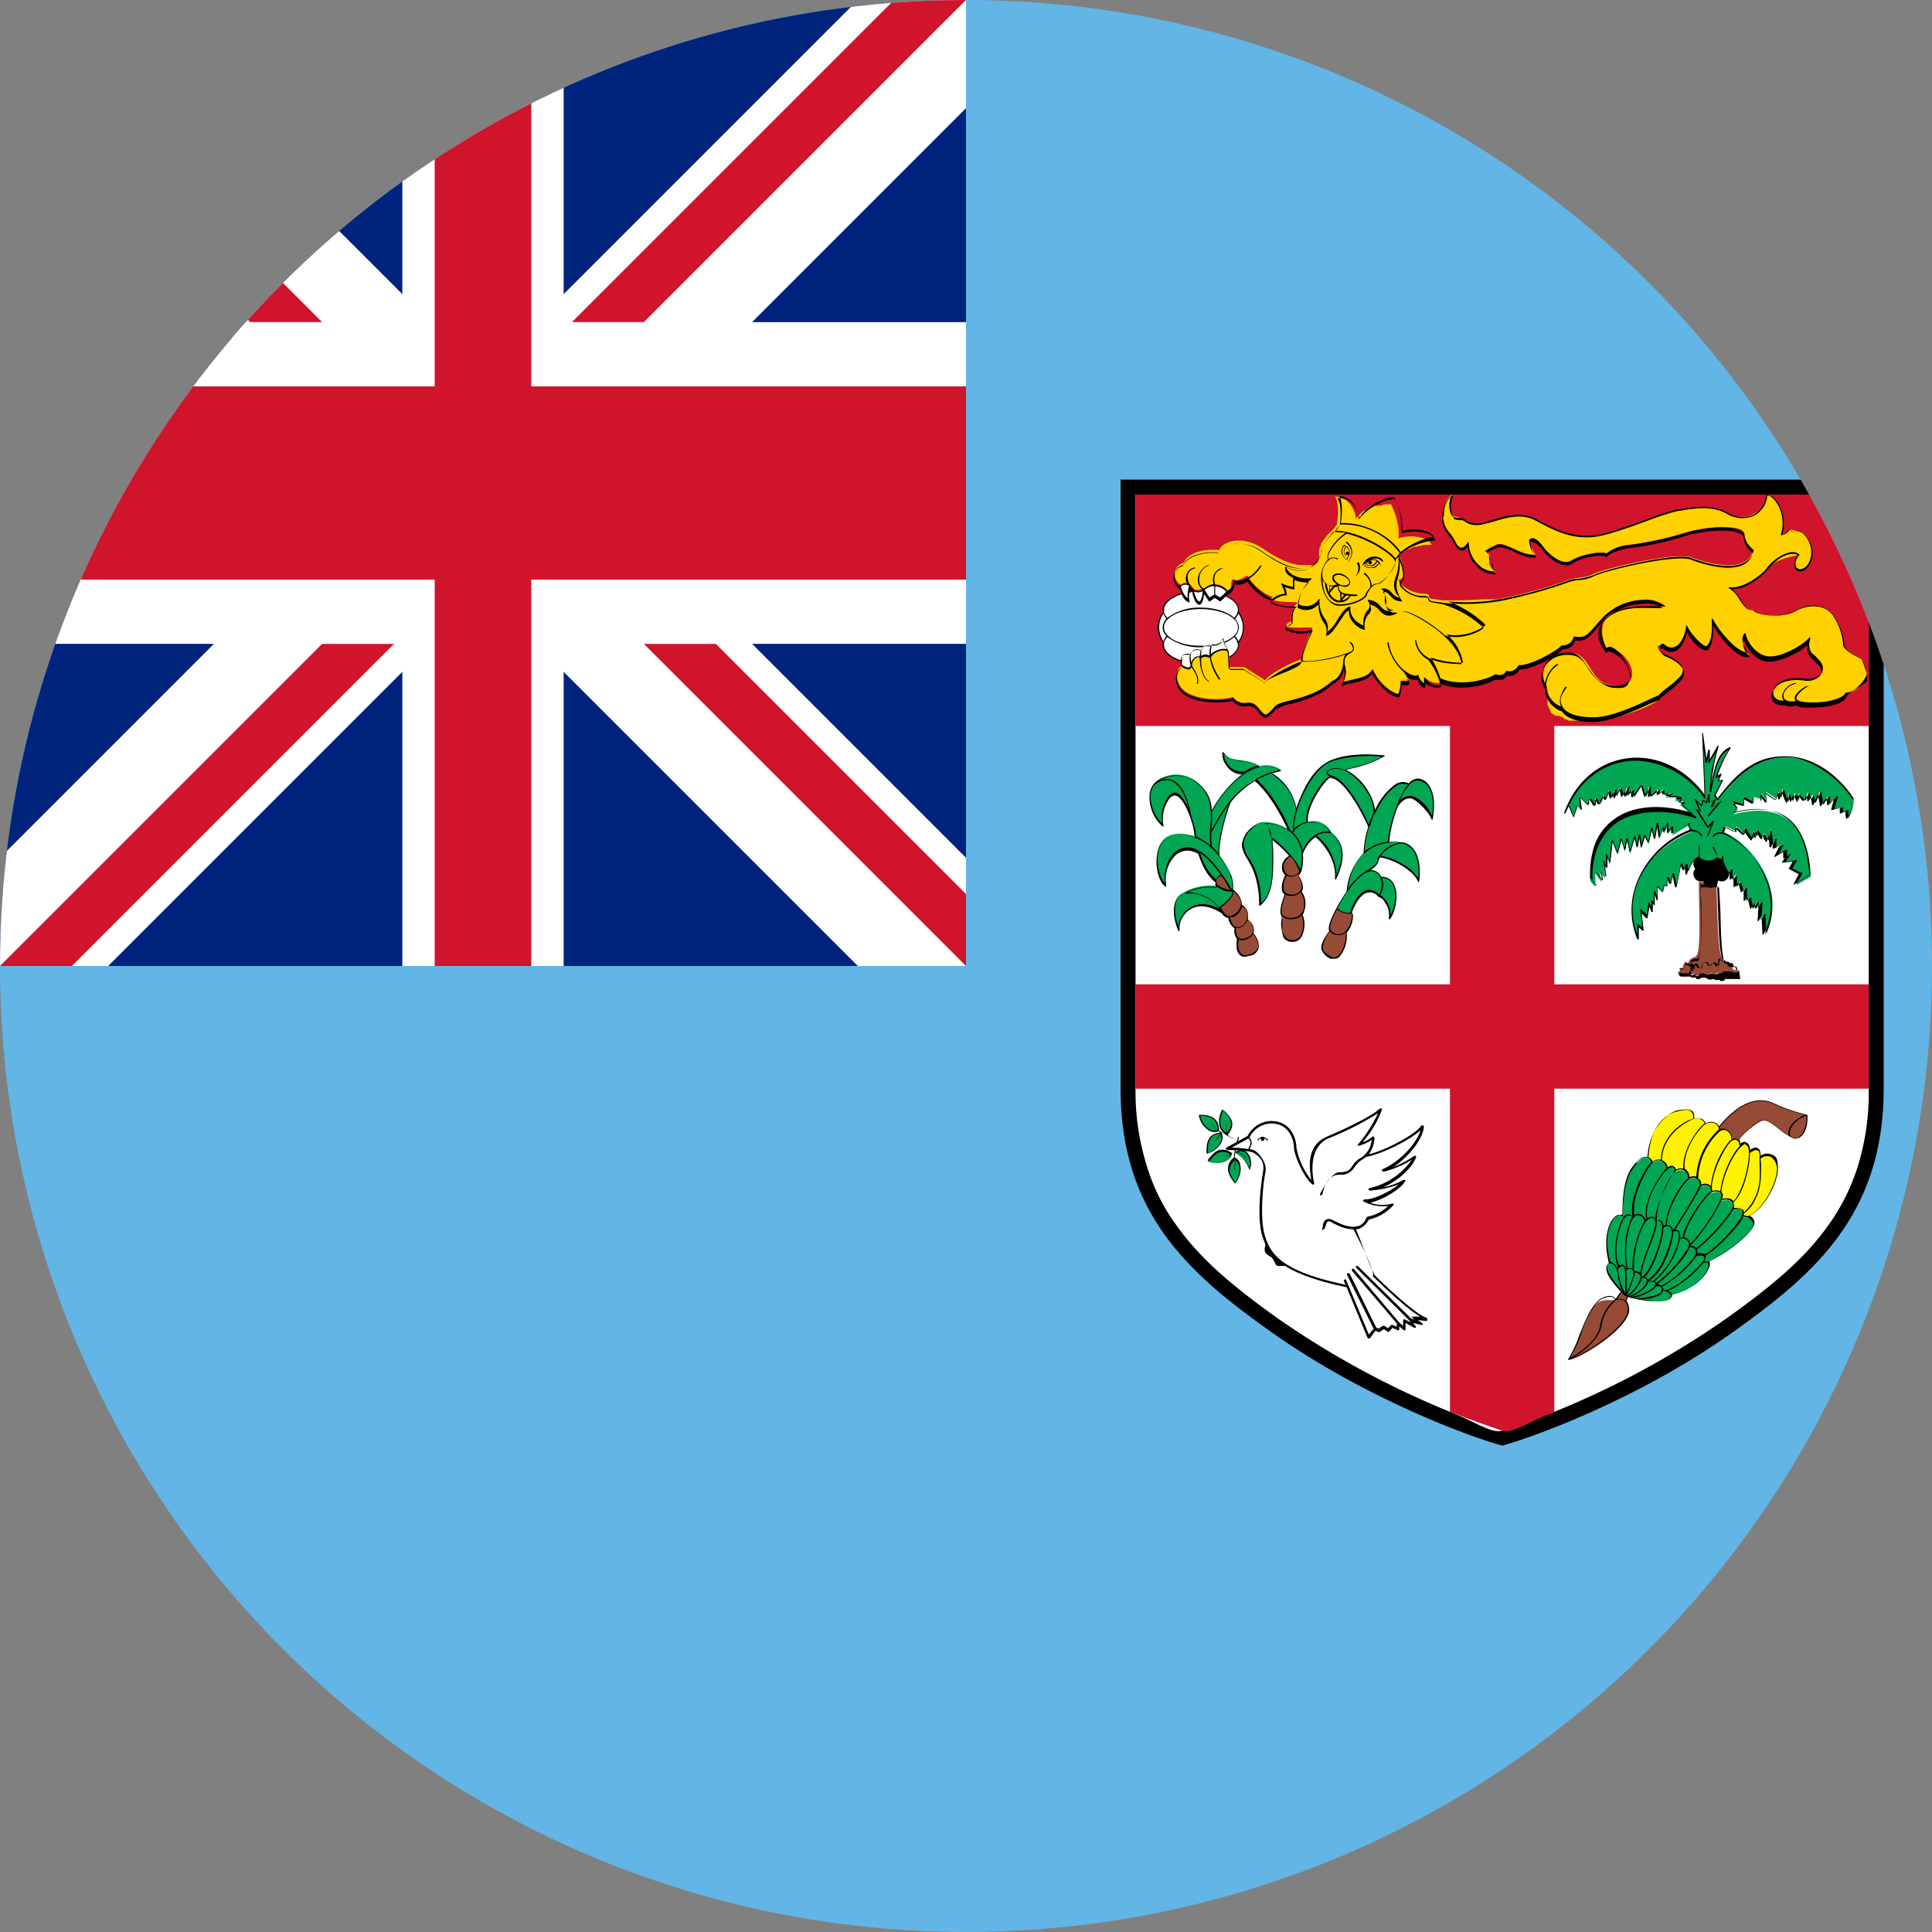 <?xml version="1.0" encoding="UTF-8"?><svg xmlns="http://www.w3.org/2000/svg" xmlns:xlink="http://www.w3.org/1999/xlink" data-name="Layer 1" height="400.0" preserveAspectRatio="xMidYMid meet" version="1.0" viewBox="0.0 0.0 400.0 400.0" width="400.0" zoomAndPan="magnify"><rect x="0.0" y="0.0" width="400.0" height="400.0" fill="#808080" stroke="none"/><defs><clipPath id="a"><circle cx="200" cy="200" fill="none" r="200"/></clipPath></defs><g clip-path="url(#a)"><g><g id="change1_1"><path d="M0 0H400V400H0z" fill="#62b5e5"/></g><g><g id="change2_1"><path d="M0 0H200V200H0z" fill="#00247d"/></g><g><g><g id="change3_4"><path d="M200 0L177.6 0 100 77.6 22.4 0 0 0 0 22.4 77.6 100 0 177.6 0 200 22.4 200 100 122.4 177.6 200 200 200 200 177.6 122.4 100 200 22.4 200 0z" fill="#fff"/></g><g fill="#cf142b" id="change4_1"><path d="M0 200L66.7 133.3 81.6 133.3 14.9 200 0 200z"/><path d="M200 0L133.3 66.7 118.4 66.7 185.1 0 200 0z"/><path d="M66.7 66.7L0 0 0 14.9 51.8 66.7 66.7 66.7z"/><path d="M133.3 133.3L200 200 200 185.1 148.2 133.3 133.3 133.3z"/></g></g><g><g id="change3_5"><path d="M200 66.7L116.7 66.7 116.7 0 83.3 0 83.3 66.7 0 66.7 0 133.3 83.3 133.3 83.3 200 116.7 200 116.7 133.3 200 133.3 200 66.7z" fill="#fff"/></g><g id="change4_2"><path d="M200 80L110 80 110 0 90 0 90 80 0 80 0 120 90 120 90 200 110 200 110 120 200 120 200 80z" fill="#cf142b"/></g></g></g></g><g><g><g id="change5_7"><path d="M390,99.3H232V225.4c0,26,14.4,38.4,30.8,50.1,20.5,14.6,42.9,22.4,48.2,23.8,5.3-1.4,27.8-9.2,48.2-23.8,16.4-11.7,30.8-24.1,30.8-50.1V99.3Z"/></g><g id="change3_6"><path d="M300.2,292.3A183.6,183.6,0,0,1,264.6,273c-8.8-6.3-15.7-11.9-20.8-19a40.4,40.4,0,0,1-6.3-12.4,51.5,51.5,0,0,1-2.4-16.2v-123H386.9v123a51.6,51.6,0,0,1-2.3,16.2,42.7,42.7,0,0,1-6.3,12.4c-5.1,7.1-12.1,12.7-20.9,19a180.8,180.8,0,0,1-35.6,19.3c-4.9,1.9-8.7,3.2-10.8,3.9s-5.9-2-10.8-3.9" fill="#fff"/></g><g id="change4_3"><path d="M386.9,150.3V102.4H235.1v47.9h65.1v53.5H235.1v21.6h65.1v66.9c4.9,1.9,8.7,3.2,10.8,3.9s5.9-2,10.8-3.9V225.4h65.1V203.8H321.8V150.3Z" fill="#cf142b"/></g></g><g><g><g><g><g fill="#00a651" id="change6_3"><path d="M255,238.9c-2.6-1.7-4,.5-4.9,1.6C251.2,241,254.5,241.2,255,238.9Z"/><path d="M252.8,234.6c-3.2.3-2.8,2.8-2.8,4.2C251.2,238.6,253.8,236.6,252.8,234.6Z"/><path d="M252.3,234.1c0-3.1-2.6-3.1-4-3.2C248.5,232.1,250.1,234.9,252.3,234.1Z"/><path d="M254.1,234.8c2.1-2.4,0-4-1-5C252.4,230.8,251.9,234,254.1,234.8Z"/><path d="M255.5,240c-2.3,2.1-.6,4,.2,5.1C256.6,244.2,257.6,241.1,255.5,240Z"/><path d="M255.7,238.7a6.1,6.1,0,0,1,3,3.6C259.5,240.6,258.4,237,255.7,238.7Z"/></g><g id="change5_4"><path d="M258.2,238.6a1.9,1.9,0,0,0-2.4-.1,16.5,16.5,0,0,1,.5-2.1l.2.2h.1l-.3-.2h0a5.1,5.1,0,0,0,.2-.9.1.1,0,0,0-.1-.1h-.1a3.1,3.1,0,0,1-.2.8l-1.7-1-.2-.3c2-2.3.3-3.9-.7-4.9l-.3-.2H253a6.1,6.1,0,0,0-.6,1.9,5.5,5.5,0,0,0,.2,1.8,2.8,2.8,0,0,0,1.5,1.5h0l-1.7-.9c0-3-2.3-3.2-3.7-3.3h-.3c-.1,0-.1,0-.1.1h-.1a5.1,5.1,0,0,0,.7,1.8,5.3,5.3,0,0,0,1.3,1.3,2.3,2.3,0,0,0,2.1.2l.4.3c-2.9.2-2.9,2.6-2.9,4v.3h.2a5,5,0,0,0,2.9-2.3,2.6,2.6,0,0,0,0-2.1l1.3.8h0l1.9,1a21.4,21.4,0,0,0-.5,2.3l-.6.2c-2.5-1.7-3.9.2-4.8,1.3l-.2.3h.1a4.5,4.5,0,0,0,1.9.4,3.9,3.9,0,0,0,1.8-.4,2.3,2.3,0,0,0,1.3-1.6l.5-.2a4.1,4.1,0,0,0-.1,1.1c-2.3,2-.9,3.9-.1,5l.2.3h.2a5,5,0,0,0,.9-1.8,3.7,3.7,0,0,0,.1-1.8,2.1,2.1,0,0,0-1.2-1.7c.1-.4.1-.7.2-1.1a6.5,6.5,0,0,1,2.8,3.5h.2A3.3,3.3,0,0,0,258.2,238.6Zm-5.5-2.1a5.3,5.3,0,0,1-2.6,2.2v-.2c0-1.4-.1-3.5,2.5-3.8a5.2,5.2,0,0,1-1.1,1.5c-.1,0-.1.1,0,.1h0a3.9,3.9,0,0,0,1.2-1.5A2,2,0,0,1,252.7,236.5Zm-2.3-2.7a4.2,4.2,0,0,1-1.9-2.8h.2c1.3.1,3.4.3,3.4,2.9a5.2,5.2,0,0,1-1.3-1.3h-.1a4.5,4.5,0,0,0,1.4,1.3A2,2,0,0,1,250.4,233.8Zm2.4-.5a4.5,4.5,0,0,1,.4-3.3h.1c1,1,2.5,2.4.8,4.5a8,8,0,0,1-.2-1.9h-.1a8,8,0,0,0,.2,1.9A2.2,2.2,0,0,1,252.8,233.3Zm.9,7.1a4.9,4.9,0,0,1-3.4,0h.1c.9-1.1,2.1-2.8,4.4-1.4a6.7,6.7,0,0,1-1.9.5h0a5.4,5.4,0,0,0,1.9-.4A2.3,2.3,0,0,1,253.7,240.4Zm2.9,1.2a5,5,0,0,1-.9,3.3v-.2c-.8-1.1-2-2.7-.1-4.5a5.2,5.2,0,0,1-.1,1.9h.1a5.2,5.2,0,0,0,.1-1.9A2.1,2.1,0,0,1,256.6,241.6Zm2.1.3a6.8,6.8,0,0,0-2.6-3.2,2.1,2.1,0,0,1,1.8,1.1h.1a2.2,2.2,0,0,0-1.9-1.2,1.5,1.5,0,0,1,1.9.2A3.4,3.4,0,0,1,258.7,241.9Z"/></g></g><g><g id="change3_3"><path d="M294.3,273.9l-2.3-.5.9,1.3-2.1-1.2v1.7l-1.3-1.2v1.2l-1.3-.6-.8.9-.9-.6-1,.7-.8-.4-1.3,1.7L279,266.3c-13.5-2.7-16-6.3-17.3-10.3s-.4-11.3,0-13.4a3.5,3.5,0,0,0-2-4.1,3.3,3.3,0,0,0-1.3-.4,31.5,31.5,0,0,0-4.4-.3l4.5-2.4c1.5-2.7,3.4-3,4.7-3,3.8,0,4.9,3.5,5,5.1s1.9,6.1,3.7,7.5c-.8-3.3-.6-8,3-9.5s9.1-4.1,10.9-5.8c-1,3.4-4.3,7.2-4.4,7.4a12.8,12.8,0,0,0,2.9-1.6,6.5,6.5,0,0,1-1.5,3.8c3.4-.4,10.5-4.1,11.7-6.1-.1,2.9-4.3,7.5-8.1,9.2a19.8,19.8,0,0,0,6.6-3c-1.3,3-5.8,6.4-9.4,7,3.4-.2,6.6-1.5,7.1-2-1.2,1.9-6.2,4.5-8.2,4.3,2.5,1,4.8,1.1,5.8.6a9.6,9.6,0,0,1-5.1,3,3.1,3.1,0,0,1-2.9,2s4.4,8,4.2,10c0,0,8.1,8,10.8,8.7l-2.7-.2Z" fill="#fff"/></g><g id="change5_8"><path d="M295.3,272.8c-2.4-.7-9.7-7.8-10.5-8.6s-3.3-8.1-4.1-9.7a2,2,0,0,0,1.1-.3,4,4,0,0,0,1.6-1.7,9.6,9.6,0,0,0,5.1-3,.2.2,0,0,0,0-.3h-.3a7.1,7.1,0,0,1-4.5-.2c2.4-.5,6.2-2.7,7.2-4.4a.2.2,0,0,0,0-.3h-.4a12.4,12.4,0,0,1-4.1,1.5c3-1.3,5.8-3.8,6.8-6.2a.4.4,0,0,0-.1-.3h-.3a18.9,18.9,0,0,1-4.3,2.3c3.3-2.2,6.1-5.8,6.3-8.3,0-.1-.1-.3-.2-.3h-.3c-1.1,1.8-7.3,5.1-10.9,6a6.8,6.8,0,0,0,1.2-3.4l-.2-.3h-.2a6.6,6.6,0,0,1-2.1,1.2,22,22,0,0,0,4-6.7c0-.2,0-.3-.1-.3h-.3c-1.7,1.6-6.9,4.1-10.9,5.8s-3.9,5.6-3.3,9a14.7,14.7,0,0,1-3.1-6.8c0-1.5-1-5.4-5.2-5.4a5.6,5.6,0,0,0-4.9,3.1l-4.4,2.4c-.1,0-.1.2-.1.3l.2.2c1.3,0,4.7.1,5.6.6h0c1,.7,2.3,1.5,1.9,3.9s-1.4,9.4-.1,13.5l.6,1.6c-.3,1.2-.3,1.7.9,2.4s.9,1.9,1.7,2h1.5c2.5,1.6,6.4,3.1,12.7,4.4l4.3,10.4.2.2h.3l1.2-1.6.6.3h.2l.9-.6.8.5a.2.2,0,0,0,.3,0l.7-.8,1.1.5c0,.1.1,0,.2,0s.1-.1.1-.2v-.6l.9.8c.1,0,.2.1.3,0s.1-.1.1-.2v-1.3l1.8,1h.3a.2.2,0,0,0,0-.3l-.5-.7,1.6.4h.3c.1-.2,0-.3-.1-.4l-.9-.6,1.7.2c.2,0,.3-.1.3-.2S295.5,272.8,295.3,272.8ZM255,237.6l3.5-1.9c.5.6.6,1.1-.1,2.2A21.4,21.4,0,0,0,255,237.6Zm37.6,35h-.2a.2.2,0,0,0,.1.3l.4.3-.7-.2-11.1-10.9h-.3a.3.3,0,0,0,0,.4l11,10.9.3.4-1.2-.6a.2.2,0,0,0-.3,0,.3.3,0,0,0-.1.2v1.1l-.9-.8-9.3-11a.3.3,0,0,0-.4.4l9.3,10.9v.7l-.9-.4H288l-.6.7-.8-.5h-.3l-.9.6-.5-.3-5.5-11.2H279c-.1.1-.2.2-.1.4l5.5,11.1-1,1.2L278.7,265a.2.2,0,0,0-.3-.1l-.2.3.4.8c-13.3-2.8-15.5-6.3-16.7-10.1s-.3-11.5.1-13.2-1.1-3.7-2.1-4.4h0a3.4,3.4,0,0,0-1.2-.4c.7-1.2.5-1.7,0-2.4a5.1,5.1,0,0,1,4.5-2.9c3.8,0,4.7,3.6,4.7,5s2,6.2,3.8,7.6a.2.2,0,0,0,.3,0c.1,0,.1-.1.1-.2-.8-3.4-.5-7.8,2.9-9.3a65.9,65.9,0,0,0,10.3-5.2,29.9,29.9,0,0,1-4.1,6.4.4.4,0,0,0-.1.3h.3a9.1,9.1,0,0,0,2.6-1.2,5,5,0,0,1-2.2,3.7,4.3,4.3,0,0,0-1.8,1.7c-.6.8-.9,1.3-2.7,1.3s-4,4.5-4,4.5,0,.3.2.3l.3-.2c0-.1.6-4.1,3.5-4.1h.1a3.1,3.1,0,0,0,3-1.5,6,6,0,0,1,1.6-1.6l.9-.6c3-.5,9-3.4,11.2-5.5-.8,2.8-4.4,6.6-7.9,8.1-.1,0-.1.2-.1.3l.3.2a19.8,19.8,0,0,0,5.9-2.5,14.6,14.6,0,0,1-8.8,5.9c-.1,0-.2.2-.2.3l.3.2a21.5,21.5,0,0,0,6-1.3c-1.9,1.6-5.5,3.3-7.1,3.1l-.3.2c0,.1.1.3.2.3a9.1,9.1,0,0,0,5,.9,8.3,8.3,0,0,1-4.3,2.2l-.2.2a3.1,3.1,0,0,1-1.3,1.6,5,5,0,0,1-1.3.3h0a7.4,7.4,0,0,1-2.7-.6l-1.1-.5c-.7-.4-1.3-.7-1.9-.4s-.6.7-.8,1.7.1.3.2.3.3-.1.3-.2.3-1.2.6-1.4.8.2,1.4.5l1.1.5a7.4,7.4,0,0,0,2.7.6h.1c1.2,2.3,4.2,8.1,4.1,9.6a.1.1,0,0,0,0,.2c.3.3,6.4,6.3,9.7,8.3Z"/><path d="M260.3,236h0a2.1,2.1,0,0,0,1.1.5,2.1,2.1,0,0,0,1.2-.5h0C261.7,235.3,261.2,235,260.3,236Zm.2.1c.2-.3.4-.5.6-.5a.3.3,0,0,0-.1.2.4.4,0,0,0,.8,0c0-.1-.1-.1-.1-.2l.7.5A1.4,1.4,0,0,1,260.5,236.1Z"/></g></g></g><g><g><g id="change7_2"><path d="M360,201.3h-1.2l-.3-.2h-1.4a.1.1,0,0,0-.1.1l-.2.2-.3.2H356l-.2-.2h-.2l-.3.2a.3.3,0,0,1-.1.2h-.3c-.2,0-.3-.2-.4-.3h-.2c-.1-.1-.2,0-.3.1s-.1.1-.1.2h-.7l-.5-.3h-.6l-.2.2-.4.3h-.3c-.2,0-.4-.3-.4-.5l-.5.3h-.2l-.3-.2h-2.3c-.1,0-.1-.2-.1-.3l.2-.2h.2v-.2c0-.2-.1-.3-.1-.5h.7v-.2a.1.1,0,0,1,.1-.1.6.6,0,0,1,.1-.4c0-.1.1-.2.1-.3v-.2h.6v.2h.1a.1.1,0,0,1,.1-.1.5.5,0,0,0,.2-.4l.2-.3h.2a.2.2,0,0,1,.2-.2l.2-.2h.2c.1,0,.2,0,.2-.1h.2v-.2h.1l.2-.3c.7-2.5.4-8.3.3-15h3.6c.3,3.9.2,13.2,1.1,15.5.1,0,.1.1.1.2h.1c0,.1.1.1.1.2h.1v.2c.1.1.1.3.2.4v.2l.3.2h.3c.1,0,.1.1.1.2s.1,0,.1.1h.7c.1,0,.1.1.1.2h0c.1.1.1.1.1.2v.3c0,.1.1.1.1.2h.1C359.7,201,360.1,201.1,360,201.3Z" fill="#964b36"/></g><g id="change5_5"><path d="M360.1,201.2c0-.2-.2-.2-.3-.3h-.3c0-.1-.1-.2-.1-.4h0c-.1-.2-.1-.3-.3-.3h-.9a.1.1,0,0,0-.1-.1h-.4v-.2h0a.8.8,0,0,0-.2-.4h0v-.2H357v-.2c-.6-1.6-.7-6.1-.8-10.2-.1-2-.2-3.9-.3-5.2h-3.9c.1,1,.1,2.1.1,3,.1,5.3.3,9.9-.4,11.9a.4.4,0,0,1-.1.3h0a.1.1,0,0,1-.1.1h-.9l-.2.2h-.2a.4.4,0,0,0-.1.3h-.1v.2h-.2c0-.1-.1-.1-.1-.2h-.7c-.1,0-.1.1-.1.2v.2c-.1.1-.1.3-.2.4v.2h-.8v.5c.1,0,.1.1.1.2a.3.3,0,0,1-.1.2h-.1l-.2.3h0a.4.4,0,0,0,.1.3l.3.2h2a.5.5,0,0,0,.4.2h.5a.1.1,0,0,1,.1-.1c.1.2.2.4.4.4h.5l.4-.3h.7l.4.2h.1a.5.5,0,0,0,.4.2h.5a.1.1,0,0,0,.1-.1h.3l.4.2h.9v.2h.6l.4-.2.2-.3h.1c0,.1,0,.1.1.1h.9c.1-.1.1-.1.2,0h1.7Zm-10-2.3h.1c0-.1.1-.1.1-.2h.2l.2-.2h.8v-.2h.1l.2-.3c.6-2.1.5-6.5.4-12a27.1,27.1,0,0,1-.1-2.9h3.4c.1,1.3.1,3.2.2,5.1.1,4.1.3,8.8.9,10.4h.2c0,.1.1.1.2.2h.1l.2.3h0l.2.3c0,.1.1.1.2.1h-.6l-.3-.3h0a.1.1,0,0,0-.1-.1.4.4,0,0,0-.1-.3h-.6v.2a.4.4,0,0,0-.1.3v.2h0v.2c0,.1,0,.1-.1.2h-.1c0-.1-.1-.1-.1-.2h0l-.2-.2c-.1-.2-.4-.3-.5-.2l-.4.2h0a.3.3,0,0,0-.1.2h-.1v.3h-.4v-.2l-.3-.4a.2.2,0,0,0-.2-.2H353a.5.5,0,0,0-.5.5c-.1.1-.1.2-.2.4v.2H352c-.1,0-.2,0-.2-.1h-.1a.4.4,0,0,0-.1-.3h0a.5.5,0,0,0-.3-.4H351c-.1,0-.1.1-.1.2h-.1c0,.2,0,.3-.1.4v.2c0,.1-.1.2-.1.3h0v.2h-.3v-.2h.4V200c.1,0,.1-.2,0-.2s0-.1-.1-.1h0l-.3-.2h-.3Zm-.5,2.6h-1.7v-.8h.5l.2-.2h0c.1,0,.1,0,.1-.1a.6.6,0,0,1,.1-.4.3.3,0,0,1,.1-.2h.6c.1,0,.1,0,.1.1h0a.2.2,0,0,0,.2.2h.4l-.2.2v.2h0v.6h-.2Zm6.1,0Zm4.2-.2h-1.1l-.3-.2h-1.6c-.1.1-.1.2-.2.2s-.1.2-.3.2h-.7l-.2.2h-.3a.1.1,0,0,0-.1.1h-.2a.2.2,0,0,1-.2-.2h-.4a.2.2,0,0,0-.3.1h-.1c-.1,0-.1,0-.1.1h-.5l-.5-.3H352l-.2.3h0l-.3.3h-.3l-.3-.4h-.1l-.4.2H350c0-.1.1-.2.1-.3V201h.3c.2,0,.3-.3.3-.4h.1v-.2c0-.1.1-.1.1-.2h0a.4.4,0,0,1,.1-.3h.1c.1,0,.1,0,.2.2h0a.4.4,0,0,0,.1.3h.9c.1,0,.1-.1.1-.2a.3.3,0,0,1,.1-.2c0-.2.1-.3.1-.5s.1-.2.3-.2h.3l.3.3v.2l.2.2h.3c0,.1.1.1.2,0V200h0v-.2h0v-.2h0a.1.1,0,0,0,.1-.1h.5a.3.3,0,0,1,.1.2h.1l.2.3h.4a.6.6,0,0,0,.1-.4V199h.1v-.4c0-.1.1-.1,0-.1h.3c.1,0,.1.1.1.2h.1c.1.2.2.4.4.4h1.1a.1.1,0,0,1,.1.1h.1c0,.1,0,.2.1.2h.6a.1.1,0,0,0,.1.1c0,.2,0,.3.1.4s.1.1.1.2h.5Z"/></g></g><g id="change5_6"><path d="M357.2,179.5a2.9,2.9,0,0,0,.2-.9,1.5,1.5,0,0,0-1.5-1.5,1.6,1.6,0,0,0-1.3.6h-.3l-.9.3a1.4,1.4,0,0,0-1.3-.7,1.5,1.5,0,0,0-1.5,1.5,1.5,1.5,0,0,0,.4,1.1,1.3,1.3,0,0,0-.4,1,1.6,1.6,0,0,0,1.5,1.6h.6a1.5,1.5,0,0,0,1.5,1.3,1.5,1.5,0,0,0,1.5-1.5l.7.2a1.6,1.6,0,0,0,1.6-1.6A1.3,1.3,0,0,0,357.2,179.5Z"/></g><g><g id="change6_2"><path d="M351.6,177.4c-1.4.6-2.3,3.6-2.3,3.6l-.2-2.1-.4,1.1-.6-1.2-1,4.7-.6-2.8-.5,2.2-.7-1.3-.2,1.9-.4-.3-.4,1.5-1.1-1.2v3l-.7-2v2.8l-.5-.8v2l-.6-1.4-.5,2.8-1.1-1.3.4,4-1.1-.8v2.7c-3.9-9.6,1.9-18.6,11.2-22.3,0,0-.9-.6-.5-1.4l-3.5,2.1v-1.5l-1,1.3v-1.9l-.8,1.8-.2-.9-.8,2-.4-2.9-.5,3.2-.6-2.3-.7,3.1-.8-1.6-.7,2.5-.4-2.6-.5,2.6-.4-2.2-1,3.3-.7-2.9-.4,2.5-.7-2.5-.8,3.1-1.1-2.8-.5,4.7-.8-1.7V180l-.6-1.5.5,3.4-1.2-1.3.4,2.1-1.3-1.9v2.8l-1-1.1c-.4-13.5,10.2-17.1,21.5-13.3l-2.9-2.5.6-.8h-1.7l.9-.8h-2.9l1.2-.9-1.8.3v-1.1l-1.1,1.2.2-1.2-1.9,1.6v-2.2l-.9,2.4-.8-2.6-1.8,2.7v-1.7l-1.4,1.5.5-2.3-1.2,2.3-.4-2-1.2,2.2.2-2.1-.8,2.1-.5-1.7-.7,2.1-.4-1.1-.9,2-.8-1.4-.2,1.8-1.1-1.7-.2,1.4L327,165l.4,2.7-.9-.8-.7,2.4-.9-2.6-1,1.8c4.9-14.1,21.4-14.9,29.1-3.4l-.5-13.2.7,5.8.6-2.5v2.5l1.9-3.3s-1.8,5.8-1.5,9.4c.7-4.7,1.4-7.9,3.9-9.1a26.7,26.7,0,0,0-2.8,6.1l1-.6-.6,1.4h1l-1.7,3.1.6.9c11.9-15.9,24-6.7,28.2.1a8,8,0,0,1-1.2,3.9l-.2-1.8-1.1.6v-1.2l-1.8.4.8-2.8-1.6,1.7-.2-1.7-1.3,1.9-.4-2.9-1.2,2.7-.3-2-.7,1.2-.3-1.7-.7,1.6-1.2-1.4v1.7l-.8-1.8-.6,1.7-.7-1.7a12.1,12.1,0,0,1-.1,1.9,16.9,16.9,0,0,1-1.2-2.8l-.3,2.1-.5-1.4-.4,1.5-2.2-1.5.3,2.1-1.3-1.8.2,1.3-1.7-.5v1.3l-2-1v1.6l-2.3-.6,1,1.3-.9,1c7.2-1.9,15.3-1,16,12.9l-3.1,1.8,1.2-2.2-2.2-1.1,1.1-1.7-2.5.3,1.2-1.8-.9.7.2-1.6-1.9,1.2,1.2-2.3-1.5.6v-2.1s-.7,2.6-.8,1.2a22.7,22.7,0,0,0-.2-2.8l-.5,2.3-1-1.5-.2,1-1.2-1.8v1.6L363,172a9.7,9.7,0,0,1,0,1.7c-.1,0-1.8-2.4-1.8-2.4v1.4l-1.7-1.6v1l-2.2-1-.4,1.2c5.4,2.1,13.4,11.7,8.6,21.2l-.2-4.4-.9,1.5.3-3.8-.8,1.3v-1.5l-1.1,1.6-.5-2.5-.8.9v-3l-.7,1.1-.5-2.2-.9,1.2v-2.6l-.9,1v-2.5l-.6,1.3-1.4-3-1.1-.4S354.1,179.1,351.6,177.4Z" fill="#00a651"/></g><g id="change5_1"><path d="M383.9,165.5c-2.4-3.9-7.4-8.6-13.6-8.9s-10.2,2.7-14.7,8.7l-.4-.7,1.6-3.1h-.9l.5-1.1v-.2h-.2l-.6.4a24.7,24.7,0,0,1,2.7-5.7.3.3,0,0,0-.1-.2h-.1c-2.3,1.1-3.1,3.7-3.8,7.7a40.5,40.5,0,0,1,1.5-7.8c0-.1,0-.2-.1-.2h-.1l-1.6,2.8v-2h-.3l-.4,1.8-.7-5.1c0-.1-.1-.2-.1-.1h-.1l.5,12.7c-3.9-5.4-10-8.3-16-7.5s-10.8,4.9-13.1,11.4h.3l.7-1.5.9,2.2h.2l.7-2.2.7.7h.2s.1-.1,0-.1l-.3-2.4,1.6,1.5h.2v-1.2l.9,1.4h.3v-1.4l.6,1.1h.3l.7-1.7.3.7a.1.1,0,0,0,.1.1h.2l.5-1.6.4,1.3h.2l.5-1.3v1.2h.3l1-1.9.3,1.6h.2l.8-1.4-.3,1.4h.2l1.2-1.3v1.4h.3l1.7-2.5.7,2.3c0,.1,0,.1.1.1a.1.1,0,0,0,.1-.1l.6-1.6V165h.2l1.6-1.4v.8c0,.1,0,.2.1.2h.1l.9-.9v.7h.2l1.2-.2-.7.6h2.7l-.7.7h1.5l-.4.6c-.1,0,0,.1,0,.1l2.4,2.1c-6.4-2-12.3-1.5-16.1,1.3s-5.1,6.8-5,12.3h.1l1,1.1a.1.1,0,0,0,.2,0h0v-2.4l1.1,1.6h.2a.1.1,0,0,0,.1-.1l-.4-1.6.9.9h.2l-.4-2.5.3.7h.3v-2.2l.5,1.2h.1v-.2l.5-4.2.9,2.4h.2l.7-2.7.6,2h.2l.4-1.9.5,2.3h.2l.8-2.8.4,1.7a.1.1,0,0,0,.1.1h.2l.3-1.8.3,1.9h.2l.7-2.2.6,1.2h.2l.6-2.5.4,1.7h.3l.4-2.4.3,2.1a.1.1,0,1,0,.2,0l.7-1.6v.5h.3l.5-1.3v1.4a.1.1,0,0,0,.1.1h.1l.7-.9v1h.2l3.3-2a1.5,1.5,0,0,0,.5,1.2A19.6,19.6,0,0,0,339,182.4a15.8,15.8,0,0,0,0,12.1h.3V192l.8.7s.1.1.1,0h.1l-.4-3.6.9,1h.3l.4-2.4.4,1.1h.3V187l.2.4h.2v-2.2l.4,1.2h.2v-2.7l.9.9a.1.1,0,1,0,.2,0l.3-1.3.3.2h.3V182l.4,1h.3l.4-1.6.5,2.3h.3l.9-4.4.4.9h.2l.2-.6.2,1.5h.2c0-.1.8-2.9,2.2-3.6,2.2,1.5,3.5.5,3.7.2l1,.3,1.4,3h.2l.4-.9v2h.2l.6-.7v2.2h.3l.7-.9.5,2h.2l.4-.7v2.5h.2l.6-.8.5,2.3c0,.1,0,.1.1.1h.1l.8-1.2v1c0,.1.1.1.1.2h.2l.5-.9-.2,3.3v.2h.2l.6-1.2.2,4h.2a13.5,13.5,0,0,0,.5-11.3c-1.8-4.9-5.9-8.7-9.1-10l.4-1,2.1,1h.2v-.8l1.6,1.5h.2v-1c1.4,2.2,1.5,2.1,1.6,2.1s.2-.1.2-1.3l.5.8h.1a.1.1,0,0,0,.1-.1v-1.3l1,1.6h.3v-.6l.8,1.2h.2l.4-1.5c0,.5.1,1.3.1,2s0,.5.2.6.2,0,.5-.9v1.2h.2l1.2-.5-1,2c-.1.1-.1.2,0,.2h.1l1.7-1v1.3h.2l.2-.2-.7,1.1h.1l2.2-.3-.9,1.6h.1l2,1.1-1.1,2.1h.2l3-1.8h.1c-.3-5.8-1.9-9.8-4.7-11.9s-6.4-2.4-11.1-1.2l.7-.7v-.2l-.8-1,2,.5h.2v-1.4l1.8,1h.1c.1,0,.1,0,.1-.1v-1.1l1.5.5h.1v-.8l1,1.3h.1c.1,0,.1-.1.1-.2l-.2-1.7,1.9,1.3h.2l.3-1.1.3,1h.2a.1.1,0,0,0,.1-.1l.3-1.6c.9,2.4,1,2.4,1.1,2.4s.2,0,.2-1.4l.5,1.1a.1.1,0,0,0,.1.1c.1,0,.1,0,.1-.1l.5-1.4.7,1.5h.2v-1.4l1,1.2h.3l.5-1.2.2,1.3h.2l.5-.8.3,1.6h.2l1-2.3.4,2.5h.1c0,.1.1,0,.1,0l1.1-1.7.2,1.5h.2l1.2-1.3-.6,2.3h.2l1.6-.4v1.1h.2l.9-.5.2,1.6h.2a8,8,0,0,0,1.2-4Zm-1.2,3.7v-1.5h-.2l-.9.5v-1h-.2l-1.6.3.7-2.5v-.2h-.2l-1.4,1.6v-1.5h-.3l-1.1,1.7-.4-2.6h-.2l-1,2.3-.3-1.5h-.2l-.5.8-.2-1.3h-.3l-.6,1.5-1.1-1.3h-.2v1.2l-.6-1.2h-.2l-.5,1.4-.6-1.4h-.2c0,.6-.1,1.2-.1,1.5s-.6-1.5-.9-2.4h-.3l-.3,1.6-.3-1H368l-.3,1.4-2-1.4h-.2l.2,1.6-1-1.3h-.2v.2l.2,1.1-1.4-.5H363V166l-1.7-.9h-.2v1.5l-2.2-.7h-.1l.9,1.3-.8.9c0,.1-.1.1,0,.2h.1c4.8-1.2,8.6-.9,11.2,1.1s4.4,6,4.6,11.6l-2.6,1.6,1-1.8h0l-2.1-1,1-1.7h-.2l-2.2.3,1.1-1.6h-.2l-.6.5v-1.3a.1.1,0,0,0-.1-.1h-.1l-1.5.9,1-1.9h-.2l-1.3.6v-1.9h-.2l-.5,1.4v-.2c-.1-1.4-.3-2.8-.3-2.8h-.2l-.4,2-.8-1.2h-.3v.7l-1.1-1.6h-.2v1.3l-.6-.9h-.2v1.4a19.9,19.9,0,0,1-1.5-2.2h-.2c0,.1-.1.1-.1.2v1.1l-1.5-1.4h-.2v.9l-2.1-1h-.1l-.4,1.1a2.3,2.3,0,0,0-2.3.6v.2h.2a2,2,0,0,1,2.1-.5h0c3.1,1.2,7.2,5,9.1,9.9a14.1,14.1,0,0,1-.3,10.7l-.2-3.9c0-.1,0-.2-.1-.2h-.1l-.6,1.1.2-3.3c0-.1,0-.1-.1-.2h-.1l-.6.9v-1h-.2l-.9,1.4-.5-2.3h-.2l-.6.7v-2.7h-.3l-.4.8-.5-1.9h-.2l-.7.9v-2.2h-.2l-.7.8v-2.3h-.3l-.4,1.1-1.2-2.7v-1h-.3v.8l-1-.3h-.1s-1.1,1.3-3.5-.2V175h-.2v2.3a5.8,5.8,0,0,0-2.1,3.1l-.2-1.5H349l-.3.9-.4-1h-.2a.1.1,0,0,0-.1.1l-.9,4.2-.5-2.3h-.3l-.4,1.8-.4-1h-.3l-.2,1.8-.3-.2h-.2l-.3,1.3-.9-1h-.2v2.2l-.4-1.2h-.3v2.4l-.3-.5h-.2v1.4l-.4-.9h-.2l-.4,2.5-1-1.1h-.3l.4,3.7-.8-.6h-.1c-.1,0-.1,0-.1.1v2a14.7,14.7,0,0,1,.3-11.3,19.6,19.6,0,0,1,11-10.1c.2,0,1.6.1,1.8,1h.3c-.3-1.1-1.8-1.3-2-1.3s-.8-.7-.5-1.3a.1.1,0,0,0-.1-.1h-.1l-3.3,2v-1.3h-.2l-.8.9v-1.5c0-.1,0-.2-.1-.2h-.1l-.6,1.5v-.5h-.3l-.6,1.6-.4-2.5H343l-.5,2.7-.4-1.7h-.2l-.6,2.7-.7-1.2h-.2l-.6,1.9-.2-2h-.3l-.4,2-.3-1.6h-.3l-.8,2.9-.5-2.5h-.3l-.4,2-.5-1.9h-.3l-.6,2.7-1-2.5h-.2l-.5,4.2-.6-1.3h-.1v2.4l-.4-1h-.2v.2l.5,3-.9-.9h-.1v.2l.3,1.4-1-1.4h-.1c-.1.1-.1.1-.1.2v2.5l-.8-.9c-.2-5.4,1.5-9.5,4.8-12s9.9-3.3,16.5-1.1h.2v-.2l-2.8-2.4.5-.7h-1.5l.7-.6V165h-2.6l.8-.6a.1.1,0,0,0,.1-.1h-.2l-1.6.3v-1h-.2l-.9.9.2-.7v-.2h-.2l-1.7,1.4v-1.9c0-.1,0-.1-.1-.2h-.1l-.8,2.1-.7-2.3h-.2l-1.6,2.4v-1.5h-.2l-1.1,1.2.4-1.9a.1.1,0,0,0-.1-.1h-.1l-1,2-.4-1.6h-.2l-.9,1.7v-1.5h-.3l-.6,1.7-.4-1.3h-.3l-.5,1.7-.3-.7h-.2l-.8,1.7-.6-1.2h-.3v1.5l-.9-1.4H329a.1.1,0,0,0-.1.1l-.2,1.2-1.6-1.6h-.2l.3,2.4-.6-.6a.1.1,0,0,0-.1-.1.1.1,0,0,1-.1.1l-.6,2.1-.8-2.2h-.2c2.5-5.2,6.8-8.5,12.1-9.2s12.2,2.1,16,7.7h.2l-.4-10.4.4,3h.3l.3-1.4v1.4a.1.1,0,0,0,.1.1c.1,0,.1,0,.1-.1l1.4-2.3a32.9,32.9,0,0,0-1.3,8.4h.3c.7-4.4,1.3-7.4,3.5-8.7a25.5,25.5,0,0,0-2.6,5.6c0,.1,0,.1.1.2h.1l.6-.4-.4,1h.9l-1.6,2.9v.2l.5.8h.3c4.5-6.1,9.4-9,14.6-8.8s11,5,13.3,8.8A8.2,8.2,0,0,1,382.7,169.2Z"/><path d="M355.3,177h.2l-.7-1.7h-.1a.1.1,0,0,0-.1.1Z"/><path d="M356.3,165.9l-1.7,1,.6-1.2v-.2H355l-1,.6v-1.7h-.3l-.5,1.7-.4-.5h-.3l-.3,1.1-1.1-1.2h-.2s-.1.1,0,.1l.9,2.2-.5-.2h-.1a.1.1,0,0,0,0,.2l2.3,3.6h.2l.7-.7-.9,2.2a.1.1,0,0,0,0,.2h.1a.1.1,0,0,0,.1-.1l1.1-2.8c.1-.1,0-.1,0-.2h-.2l-1,1-2-3.2.4.2h.2l-.8-1.9.8.8h.2l.3-1.1.5.5h.2l.3-1.1v1h.2l.9-.5-.6,1.2v.2h.2l1.3-.8-2.1,2.5c-.1.1-.1.1,0,.2h.2l2.6-3.1c.1-.1.1-.1,0-.2Z"/></g></g></g><g><g><g id="change7_3"><path d="M255.3,184.4a3.9,3.9,0,0,1-3-.8c-.5-.4-.7-.8-.5-1.3h0a2.4,2.4,0,0,1,1.1-1.2l1.4,2.1c.5.9.8,1.2.9,1.1Zm4.1,8.8c.6-1.2-.5-2.6-1.1-2.9a2.6,2.6,0,0,0-1.2-3c0-.9-.4-1.9-1.8-3.1a.1.1,0,0,1-.1.1h.1c.1,1.4-2,3-2.7,3.4s1,1.9,1.9,2a3,3,0,0,0,1.3,2.2,2.7,2.7,0,0,0,.6,2.3c-.3,1.7-.3,4.4,2.7,3.2S259.7,193.4,259.4,193.2Zm10-8.7c.5-.8.3-2-.7-3.5l.4-.5c0-.9-.9-2.1-1.9-3.3a2.3,2.3,0,0,0-1.4,3,1.9,1.9,0,0,0,.5.9c-.7,1.3-1.1,3.1-.2,3.9-.6,1.8-1.2,3.5-.6,4.4-.7,2.6-.1,5.7,2.4,5.3s2.3-4.6,1.6-5.4A4.2,4.2,0,0,0,269.4,184.5ZM280,189h-.4c-.8,0-2.4-.3-2.9-1-1.3,2.5-1.6,3.8-1.3,4.5-2.4,3.1-2.1,4.4.2,5.5s3.6-3.7,3.1-5.2A5.4,5.4,0,0,0,280,189Z" fill="#964b36"/></g><g id="change6_4"><path d="M252.6,187.8h-.2l.5.7c-5.7-3.6-9,.9-8.8,3.8-1-2.3-1.5-5.6.1-7l.3-.2h0a11.2,11.2,0,0,1,7.8-1.6,3.9,3.9,0,0,0,3,.8C255.4,185.8,253.3,187.4,252.6,187.8Zm40.8-26.4a2.6,2.6,0,0,0-1.7.9c-2.3-1.2-5.2,1.9-7.1,5.9a9,9,0,0,0-1.2-3.9c-1.8-3-3.7-4.4-5.1-4.9a29,29,0,0,0,8.2-2.9c-3.6-.5-8.6-.4-11.7,1.3s-5.2,5.8-6.4,10c-.4-3.6-2.9-6.2-5.3-7.9l2.1-.5a5.4,5.4,0,0,0-4.4-.8h0l-.9-.5c-2.6-1.1-5.7-.3-6.6-2.5-.4.8.8,4,3.4,4.3h.9a23.9,23.9,0,0,0-6.8,8.1,6.2,6.2,0,0,0-.5-2.7c-1.5-3.9-5.7-6.2-9.9-4.2a4.7,4.7,0,0,0-1.8,1.6h0c-1.5,2.6.5,6.8,2.2,8-.7-3.7,1.1-6.5,2.4-6.5s2.5,2.2,3.3,4.5h0a15.8,15.8,0,0,1,.8,3.1l.3,1.4a11.4,11.4,0,0,0-3.3-.6c-7,0-4.7,9.7-2.9,10.4-.7-3.8,1.5-7.5,4.5-7.5a4.4,4.4,0,0,1,2.4.7,10.4,10.4,0,0,0,3.5,6,2.4,2.4,0,0,1,1.1-1.2l1.4,2.1c.5.9.8,1.2.9,1.1a.1.1,0,0,0,.1-.1,7.5,7.5,0,0,0-.4-3,21.6,21.6,0,0,0-2.4-4h0c-.5-3.2,1.8-10.6,2.4-11.5a19.2,19.2,0,0,1,5-4.3c2.9,2.3,5.5,6.8,7.1,10.6a9.3,9.3,0,0,0-5.5-1.7c-1.6,0-4.1,2.2-4.1,4.5s3.5,4,3.6,12.5c2.5-2.1,2.6-5.9,2.6-10.1a35.3,35.3,0,0,0-.2-3.6,18.1,18.1,0,0,1,3.8,3.6c1,1.2,1.9,2.4,1.9,3.3a7.5,7.5,0,0,0,.5-3.1v-.6a6.3,6.3,0,0,1,2.8-3.8c2,1.6,4.5,4.9,4.1,8.7,2.2-4.6,1.6-7.4-.9-9.3a4.1,4.1,0,0,0-5-2.1c-.3-1.9,1-5.4,3.6-8.5a4.6,4.6,0,0,1,1.2-1.2l.6.2c1.6.5,4.6,3.9,7.4,10.2a20.1,20.1,0,0,0-1,5.6,12.5,12.5,0,0,0-3.5,7.9h0a29.1,29.1,0,0,0-2.2,3.6c.5.7,2.1,1,2.9,1,1.8-5.4,4.4-5.6,5.9-3.7.8,0,2.7,2.5,2.2,4.7,1.6-2.1,2.5-8.6-1.8-8.5a2.3,2.3,0,0,0-2-1.4l-1.1.3c.2-.1,2.4-1.4,2.5-2.4l.3-.8c2.9.3,7.4,2.8,8.1,5.2,0,0,1.2-6.9-3.3-8l-1.4-.2h-1.5a23.9,23.9,0,0,1,1.8-7.7h0c2.5-4.3,6.4,0,7.2,2.7C297.5,164.8,295.9,161.4,293.4,161.4Z" fill="#00a651"/></g></g><g id="change5_9"><path d="M295.7,162.4a2.8,2.8,0,0,0-2.3-1.2,2.6,2.6,0,0,0-1.7,1,2.8,2.8,0,0,0-2.8.2,13.1,13.1,0,0,0-4.2,5.3,9.7,9.7,0,0,0-1.2-3.5,11.8,11.8,0,0,0-4.8-4.8l1.1-.3a22.8,22.8,0,0,0,6.8-2.5.1.1,0,0,0,0-.2h-.1c-3.6-.4-8.7-.3-11.7,1.4s-5,5.4-6.4,9.5a10.9,10.9,0,0,0-5-7.2l1.9-.5h0a5.4,5.4,0,0,0-4.4-.8l-.9-.5a11.6,11.6,0,0,0-3.1-.7c-1.6-.3-3-.5-3.5-1.8h-.3a3.4,3.4,0,0,0,.7,2.5,3.9,3.9,0,0,0,2.9,2h.6a24.2,24.2,0,0,0-6.4,7.5,9.3,9.3,0,0,0-.4-2.3,7.6,7.6,0,0,0-4.4-4.4,6.9,6.9,0,0,0-5.8.2,4,4,0,0,0-1.8,1.6h0a4.1,4.1,0,0,0-.5,1.9,8.1,8.1,0,0,0,2.7,6.3h.2a7.3,7.3,0,0,1,1.1-5.6,1.7,1.7,0,0,1,1.2-.8h0c1.8,0,3.7,5.2,4,7.5.1.5.1.9.2,1.2a9.6,9.6,0,0,0-3.1-.5,4.4,4.4,0,0,0-4.7,3.9c-.6,2.9.6,6.3,1.7,6.7h.2a7.1,7.1,0,0,1,1.4-5.9,3.8,3.8,0,0,1,3-1.5,4.7,4.7,0,0,1,2.2.7c.9,2.8,2.1,4.8,3.6,5.9a.8.8,0,0,0,0,.7.5.5,0,0,0,.2.4,11.7,11.7,0,0,0-7.5,1.7h-.1c0,.1-.1.1-.1.2h-.1c-1.6,1.4-1.2,4.6-.1,7.1h.2v-.2a4.7,4.7,0,0,1,2.2-4.3c1.7-1.1,4-.8,6.4.7h.1a2.1,2.1,0,0,0,1.1,1h.3a3.2,3.2,0,0,0,1.3,2.2,2.8,2.8,0,0,0,.5,2.2c-.1.8-.3,2.6.6,3.3a1.3,1.3,0,0,0,1,.4l1.4-.3a2.1,2.1,0,0,0,1.5-1.7,4.3,4.3,0,0,0-1.1-2.9,1.7,1.7,0,0,0,.1-.7,2.6,2.6,0,0,0-1.3-2.1,2.5,2.5,0,0,0,.1-.8,2.9,2.9,0,0,0-1.3-2.3,4.1,4.1,0,0,0-1.8-3.1,8.1,8.1,0,0,0-.4-2.9h-.1a19.6,19.6,0,0,0-2.3-4c-.4-3.1,1.8-10.3,2.4-11.3a18.7,18.7,0,0,1,4.9-4.3c2.8,2.4,5.3,6.7,6.8,10.1a9.5,9.5,0,0,0-5.2-1.4,5.2,5.2,0,0,0-4.3,4.6,6.1,6.1,0,0,0,1,2.6c1,1.7,2.6,4.3,2.6,9.9h.2c2.7-2.2,2.7-6.1,2.7-10.2a32.8,32.8,0,0,0-.2-3.4,23.7,23.7,0,0,1,3.5,3.3,2.7,2.7,0,0,0-1.4,3.1,3.5,3.5,0,0,0,.6.9c-.6,1.1-1,2.7-.5,3.6l.3.3v.3c-.6,1.7-1.1,3.3-.6,4.2s-.2,3.8.6,4.7a2,2,0,0,0,1.6.7h.4a2.2,2.2,0,0,0,1.8-1.6,5.4,5.4,0,0,0,0-4,2.1,2.1,0,0,0,.3-.7,4.4,4.4,0,0,0-.5-4.1h0c.5-.8.2-2-.7-3.4a.8.8,0,0,0,.4-.4h0c.1,0,.6-1.1.6-3.2a1.3,1.3,0,0,0-.1-.6,6.9,6.9,0,0,1,2.7-3.7c2.1,1.9,4.3,5.1,4,8.6,0,.1,0,.1.1.2h.1c2.1-4.4,1.8-7.4-.9-9.5a4.1,4.1,0,0,0-3.8-2.3h-1.1c-.3-1.9,1.1-5.3,3.5-8.3a5.2,5.2,0,0,1,1.1-1l.6.2c1.6.4,4.6,4,7.3,10a19.5,19.5,0,0,0-1,5.6,12.4,12.4,0,0,0-3.5,7.9,29.1,29.1,0,0,0-2.2,3.6h0c-1.2,2.2-1.7,3.6-1.4,4.5-1.3,1.8-1.8,2.9-1.6,3.8a3.5,3.5,0,0,0,1.9,1.9h.7a1.5,1.5,0,0,0,1.1-.4,6.7,6.7,0,0,0,1.5-5.1h.1a5.2,5.2,0,0,0,1.2-3.8h-.3c1.2-3.5,2.7-4.3,3.4-4.4a2.2,2.2,0,0,1,2.2.9h0a2,2,0,0,1,1.3,1.1,4.3,4.3,0,0,1,.8,3.5h.3c1.1-1.5,1.9-5.1.8-7.2a2.7,2.7,0,0,0-2.6-1.5,2.4,2.4,0,0,0-2.1-1.4h-.2c.7-.5,1.7-1.3,1.7-2l.3-.7c2.9.4,7.2,2.9,7.9,5.1h.2c0-.1,1.2-7-3.3-8.2h-2.9a28.5,28.5,0,0,1,1.8-7.4h0c.8-1.2,1.7-1.8,2.7-1.7s3.8,2.8,4.3,4.4h.2C297.2,166.5,296.9,163.9,295.7,162.4Zm-39-2.7a3.5,3.5,0,0,1-2.7-1.8,4.5,4.5,0,0,1-.7-1.9c.7,1.1,2,1.3,3.6,1.5a11.1,11.1,0,0,1,3,.8l.6.2h-.1a7.9,7.9,0,0,0-2.8,1.3Zm-13.5,4.4h0a2,2,0,0,0-1.4.9,7.6,7.6,0,0,0-1.2,5.5,8.2,8.2,0,0,1-2.4-5.9,4.8,4.8,0,0,1,.6-1.8,3.6,3.6,0,0,1,3.5-1.2c1.7.6,3,2.6,3.8,5.8C245.3,165.7,244.3,164.1,243.2,164.1Zm4.3,7.8c-.2-.8-.5-1.9-.9-3.1h0c-.7-4.1-2.2-6.8-4.2-7.4a3.4,3.4,0,0,0-2.6.3l.6-.3a6.9,6.9,0,0,1,5.6-.3,7.4,7.4,0,0,1,4.2,4.3,14,14,0,0,1,.4,5.5,18.7,18.7,0,0,0,0,4.1,14.1,14.1,0,0,0-2.9-1.8A5.1,5.1,0,0,1,247.5,171.9Zm1,4.7a18.3,18.3,0,0,1,4.2,4.5,2,2,0,0,0-.9,1A10.8,10.8,0,0,1,248.5,176.6Zm4.3,4.7a8.6,8.6,0,0,1,1.3,2c.4.6.6.9.8,1s-2.7-.5-3-1.4S252.3,181.7,252.8,181.3Zm-.6,2.4a4.4,4.4,0,0,0,2.7.9h.3c-.1,1.3-2.3,2.9-2.8,3.2a8.7,8.7,0,0,0-5-2.9,4.6,4.6,0,0,0-2-.1A11.8,11.8,0,0,1,252.2,183.7Zm-5.8,4.2a5.1,5.1,0,0,0-2.4,3.9c-.9-2.3-1.1-5.1.3-6.3l.3-.2a2.6,2.6,0,0,1,1.4-.3h1.3a8.7,8.7,0,0,1,5.2,3.1C250.2,187,248.1,186.8,246.4,187.9Zm14.1,8.1a2.2,2.2,0,0,1-1.4,1.4q-1.5.6-2.1,0c-.8-.6-.7-2.1-.5-2.9l.6.2a3.7,3.7,0,0,0,1.5-.5,3.6,3.6,0,0,0,.9-.8A4.2,4.2,0,0,1,260.5,196Zm-1-3.6a1.8,1.8,0,0,1-1,1.6c-.9.4-1.6.5-2,.2s-.7-1-.6-2.1h.4a1.9,1.9,0,0,0,1.1-.4,4.1,4.1,0,0,0,1-1.3A3.2,3.2,0,0,1,259.5,192.4Zm-1.2-2.9a2.8,2.8,0,0,1-1,2.1,1.9,1.9,0,0,1-1.4.3c-.6-.2-1-1-1.3-2h.7a3.5,3.5,0,0,0,1.9-2.3A2.4,2.4,0,0,1,258.3,189.5Zm-1.4-2.1a2.9,2.9,0,0,1-1.8,2.1,1,1,0,0,1-.9.1,3.1,3.1,0,0,1-1.4-1.7c.7-.6,2.7-2.1,2.6-3.4C256.5,185.5,257.1,186.5,256.9,187.4Zm-2.2-6.1a7.6,7.6,0,0,1,.5,2.8h0c-.1,0-.3,0-.8-1-1.6-2.6-3.8-5.6-6-6.9h-.1a4.6,4.6,0,0,0-2.4-.8,4.3,4.3,0,0,0-3.2,1.6,7.8,7.8,0,0,0-1.5,5.8c-.9-.7-1.9-3.7-1.4-6.3a4.2,4.2,0,0,1,4.5-3.6c6.1,0,9.3,5.8,10.4,8.3Zm-2.4-4.5a10.7,10.7,0,0,0-1.4-1.6,13.1,13.1,0,0,1-.1-2.8l.6-1.1c.8-1.4,1.8-3.1,3-4.8C253.6,168.7,252.1,174,252.3,176.8Zm-1.1-5.6a4.3,4.3,0,0,0-.4.7,3.1,3.1,0,0,1,.1-1,24.2,24.2,0,0,0,0-2.7,21.8,21.8,0,0,1,6.8-8h0a10.2,10.2,0,0,1,2.8-1.3,5.6,5.6,0,0,1,4.4.5l-1.8.5h0a13.5,13.5,0,0,0-3.2,1.5h0C255.2,164,252.9,168.1,251.2,171.2Zm9-9.8,2.9-1.3c2.2,1.5,4.8,4,5.2,7.7a12.7,12.7,0,0,0-.6,4.1l-.2.3-.4-.3C265.7,168.4,263.1,163.9,260.2,161.4Zm.9,25.6c-.1-5.4-1.6-8-2.7-9.7a5.9,5.9,0,0,1-.9-2.5c0-2.2,2.5-4.4,4-4.4s1.9,2.2,1.9,6.8S263.4,184.9,261.1,187Zm4.8-6.9c-.6-1.4.7-2.5,1.3-2.8a8.1,8.1,0,0,1,1.8,3.2c-.1.1-.2.3-.4.4h0a2.1,2.1,0,0,1-1.5.4A1.5,1.5,0,0,1,265.9,180.1Zm3.6,13.1a1.9,1.9,0,0,1-1.6,1.4,2,2,0,0,1-1.8-.6,5.3,5.3,0,0,1-.6-4.3,2.3,2.3,0,0,0,1.8.6h.3a3.1,3.1,0,0,0,1.9-.8A5.7,5.7,0,0,1,269.5,193.2Zm.3-4.7a2.4,2.4,0,0,1-2.2,1.5,2.3,2.3,0,0,1-2-.5c-.6-.8-.1-2.3.5-4.1v-.2a1.8,1.8,0,0,0,1.1.3h.1a2.8,2.8,0,0,0,2-.8A4.5,4.5,0,0,1,269.8,188.5Zm-.5-4.2a2,2,0,0,1-1.9.9,2.1,2.1,0,0,1-1.2-.3h0l-.3-.3a4,4,0,0,1,.5-3.3l.6.2h.4a2.1,2.1,0,0,0,1.2-.5C269.5,182.5,269.7,183.6,269.3,184.3Zm-.1-4.2c-.7-2.3-4.8-6.1-5.7-6.6s-.6-2.6-1.2-3c3,.2,7.2,1.9,7.2,6.9A12.5,12.5,0,0,1,269.2,180.1Zm7.5,1a10.9,10.9,0,0,0-4.1-8.1,4.1,4.1,0,0,1,2.9-.5C278,174.4,278.4,177.1,276.7,181.1Zm-4.8-10.9a4.1,4.1,0,0,1,3.4,2c-2.4-.4-4.8,1.6-5.6,4a6.4,6.4,0,0,0-2-3.8,4.8,4.8,0,0,1,4.2-2.2Zm2.2-8.5c-2.5,3-3.9,6.5-3.6,8.5a5.1,5.1,0,0,0-2.6,1.4,12.9,12.9,0,0,1,.6-3.7h0c1.2-4.2,4.1-8.7,6.4-9.9s7.6-1.8,11.2-1.3a25,25,0,0,1-6.4,2.3l-1.4.4-.7-.2a3.2,3.2,0,0,0-2.5.2c-.3.2-.5.4-.5.7a1.7,1.7,0,0,0,.6.6A5.7,5.7,0,0,0,274.1,161.7Zm2-1-.6-.2h0c-.5-.2-.6-.4-.6-.5a.6.6,0,0,1,.3-.5,3.4,3.4,0,0,1,2.3-.2c1.4.3,3.6,1.5,5.8,5.1a8,8,0,0,1,1.1,3.8,18.6,18.6,0,0,0-1,2.5C280.6,164.5,277.7,161.2,276.1,160.7Zm1,37.1a1.2,1.2,0,0,1-1.5.2c-1-.5-1.6-1-1.7-1.6s.2-1.9,1.4-3.6a2.2,2.2,0,0,0,1.9.8h.2a1.7,1.7,0,0,0,1.2-.6C278.8,194.3,278.2,196.9,277.1,197.8Zm1.6-5.1a2,2,0,0,1-1.5.7,2.1,2.1,0,0,1-1.7-.8c-.3-.7.1-2.1,1.3-4.3a4.7,4.7,0,0,0,2.8.9h.3A5.3,5.3,0,0,1,278.7,192.7Zm9.7-9.6c.9,1.8.4,4.8-.5,6.4a5.3,5.3,0,0,0-.9-3c-.5-.6-.9-1.1-1.3-1.2a3.6,3.6,0,0,0,.4-3.5A2.4,2.4,0,0,1,288.4,183.1Zm-4.5-2.7a1.9,1.9,0,0,1,1.9,1.4,3.7,3.7,0,0,1-.3,3.4,2.6,2.6,0,0,0-2.3-1c-1.5.3-2.8,2-3.7,4.8a4.3,4.3,0,0,1-2.6-.9c1.6-3.3,4.8-7.7,7-7.7Zm9.7,1.5c-1.1-2.3-5.2-4.4-7.7-4.7a6.2,6.2,0,0,1,4.5-2.6C294,175.6,293.8,180.4,293.6,181.9Zm-3.9-7.4a6,6,0,0,0-4.1,2.7h-.1a2.3,2.3,0,0,0-.3.9c-.1.8-1.9,2-2.5,2.3h0a13.6,13.6,0,0,0-3.6,3.6c.3-2.8,2-9.6,9.9-9.6Zm-2.4-.2a8.8,8.8,0,0,0-4.8,2,20.7,20.7,0,0,1,1-5.2h.1c.3-.9.6-1.8,1-2.7h.1c1.2-2.6,2.8-4.7,4.3-5.6a2.3,2.3,0,0,1,2.5-.3C289.5,164.8,287.7,170.4,287.3,174.3Zm9.2-5.4c-.7-1.7-2.5-3.9-4.4-4.2h-.3a3,3,0,0,0-2,1,11.8,11.8,0,0,1,2-3.2h0a2.4,2.4,0,0,1,1.6-.9,3,3,0,0,1,2.1,1C296.6,163.9,296.9,166.2,296.5,168.9Z"/></g></g><g><g><g id="change6_1"><path d="M363,253.9c-.3,1-4,4.9-9.4,7.4a.6.6,0,0,1,.2.8c-.1,1.3-2.2,4.7-7.7,6v.4c-.4,1-2.4,1-4.6.9a18.7,18.7,0,0,1-3.7-.7h-.1l-.6-.2h0l-.3-.2h-.3l-.8-.8c-1.3-1.4-3-3.5-3-4.6s.2-1.1.6-1.2c-1.5-5.9.1-8.4.7-9.2s1.2-1.1,2-.6c0-7.9,1.6-9.6,2.9-11.1s1.6-1.3,2.3-1a1.5,1.5,0,0,1,.9,1,2,2,0,0,1,1.9-.4,2.2,2.2,0,0,1,1.2,1.7c.9-.7,1.6-.5,1.7.5a1.7,1.7,0,0,1,2.7,1.6h.2a1.6,1.6,0,0,1,1.5-.1,1.3,1.3,0,0,1,.8,1.4.4.4,0,0,0-.1.3c.7-.5,2-.5,2.3.4h0a1.4,1.4,0,0,1,0,.9c.7-.4,1.6-.5,2,0a.8.8,0,0,1,.3.7,4.5,4.5,0,0,1-.2.8c1.4-.3,2.2,0,2.4.5a1.6,1.6,0,0,1,.2,1l-.2.4c1.6-.3,2.2.1,2.1.9a1.1,1.1,0,0,1-.1.5l1.1.3h0C363.1,252.5,363.2,253.2,363,253.9Z" fill="#00a651"/></g><g id="change8_1"><path d="M368,242.3c0,2.6-2.6,8.2-6.1,9.7h0l-1.1-.3a1.1,1.1,0,0,0,.1-.5c.1-.8-.5-1.2-2.1-.9l.2-.4a1.6,1.6,0,0,0-.2-1c-.2-.5-1-.8-2.4-.5a4.5,4.5,0,0,0,.2-.8.8.8,0,0,0-.3-.7c-.4-.5-1.3-.4-2,0a1.4,1.4,0,0,0,0-.9h0c-.3-.9-1.6-.9-2.3-.4a.4.4,0,0,1,.1-.3,1.3,1.3,0,0,0-.8-1.4,1.6,1.6,0,0,0-1.5.1h-.2a1.7,1.7,0,0,0-2.7-1.6c-.1-1-.8-1.2-1.7-.5a2.2,2.2,0,0,0-1.2-1.7,2,2,0,0,0-1.9.4,1.5,1.5,0,0,0-.9-1c.3-6.1,3.3-9,6.1-9.7s3.4-.1,3.4,1.8a1.9,1.9,0,0,1,2.5.9,1.8,1.8,0,0,1,2.7.8,1.3,1.3,0,0,1,.1.6c1.1-.6,2.5.2,2.5,2.1a1.1,1.1,0,0,1,1.4.1,1.2,1.2,0,0,1,.4,1.1,1.9,1.9,0,0,1,1-.5c.7.2,1,.8,1,1.8,1.3-1.1,2.3-.7,2.1.8v.4C366.2,238.4,368,239.7,368,242.3Z" fill="#fff200"/></g><g id="change7_1"><path d="M370.9,235.5c-2-.8-4.8-4.3-6.4-3.3a15.8,15.8,0,0,0-4.6,4,1.1,1.1,0,0,0-1.4-.1c0-1.9-1.4-2.7-2.5-2.1a1.3,1.3,0,0,0-.1-.6c2.7-3.5,6.9-7,11.2-5a37.8,37.8,0,0,0,7,2.4C374.3,234.9,372.1,236.5,370.9,235.5Zm-34.3,33.9.5-.9-.3-.2h-.3l-.8-.8c-.8,1.1-1.2,1.8-1.2,1.8s-3-.6-4,.7c-2.5,2.8-3.8,8.9-5.8,11.6,2.9-.4,12.4-6.6,12.4-10A2.7,2.7,0,0,0,336.6,269.4Z" fill="#964b36"/></g></g><g id="change5_10"><path d="M374.2,230.8h-.1a31.4,31.4,0,0,1-6.9-2.4c-4.7-2.1-9,2-11.3,4.8a1.2,1.2,0,0,0-.7-.7,2,2,0,0,0-2,.1,1.7,1.7,0,0,0-1.1-1h-1.3c0-.8-.1-1.3-.5-1.6s-1.4-.4-3-.1-5.9,3.5-6.2,9.6H341a2.5,2.5,0,0,0-2.2,1.2h-.1c-1.3,1.5-2.8,3.3-2.8,10.8h-.6c-.5,0-.9.3-1.4.9s-2.2,3.4-.8,9.1a1.3,1.3,0,0,0-.5,1.3c0,1.2,1.8,3.4,3,4.6-.6.7-.9,1.3-1.1,1.5a1.7,1.7,0,0,0-1.1-.6,3.8,3.8,0,0,0-3,1.5c-1.4,1.6-2.4,4.1-3.4,6.6a24.4,24.4,0,0,1-2.4,5.1h.2c2.7-.5,12.4-6.7,12.5-10.2a3,3,0,0,0-.6-2l.4-.8.5.2h.2a23.8,23.8,0,0,0,3.7.6h1.7c1.3,0,2.7-.2,3-1.1v-.3c5.7-1.4,7.7-4.9,7.8-6a1.9,1.9,0,0,0-.1-.8c5.2-2.5,8.9-6.4,9.2-7.4a1.2,1.2,0,0,0-.1-1.3c-.1-.3-.4-.5-.8-.7,3.4-1.7,5.9-7.2,5.9-9.7s-.5-2.6-1.4-3a2.3,2.3,0,0,0-2.2.3v-.2c0-.7-.2-1.2-.6-1.4s-1-.1-1.6.4a2.1,2.1,0,0,0-.3-1.2,1.4,1.4,0,0,0-.8-.5,1.6,1.6,0,0,0-.9.4,1.2,1.2,0,0,0-.3-.9,15.5,15.5,0,0,1,4.4-3.9c1-.6,2.5.6,3.9,1.7a12.4,12.4,0,0,0,2.4,1.6,1.4,1.4,0,0,0,.9.3h.7C373.3,235.3,374.4,233.7,374.2,230.8Zm-14,6.5c-1.6,1.5-3.7,6-4,9.3h-.1a2.2,2.2,0,0,0-1.6,0,1.3,1.3,0,0,0-.1-.6c.1-3.8,3-8.8,3.9-9.6a1.3,1.3,0,0,1,1.2-.4C359.9,236.2,360.1,236.6,360.2,237.3Zm.3,14.7c-.5,1.1-5,6.5-7.6,7.7a2.2,2.2,0,0,0-1.5-.2,1.9,1.9,0,0,0-.1-.8,35.6,35.6,0,0,0,7.6-8.3c.9-.1,1.5-.1,1.8.2A1.8,1.8,0,0,1,360.5,252Zm-7.6,8.6c-.1.6-4,5-7.9,6.5h-.6v-.3l-.3-.4a22.4,22.4,0,0,0,7.2-6.4h0c.8-.1,1.2-.1,1.4.1A.8.8,0,0,1,352.9,260.6Zm-17.8,3a2.8,2.8,0,0,1-.1-.8c.2-.4.6-.7.9-.6s.5.3.5.7h0c.1.9.1,4,.1,4.9A12.1,12.1,0,0,1,335.1,263.6Zm1.3-11.5h0c.2-.2.4-.4.6-.4a1.1,1.1,0,0,1,1,.3,2.2,2.2,0,0,0-.5.8,18.4,18.4,0,0,0-.7,9.8h-.2a1,1,0,0,0-.7-.8l-.7.2c-1.4-3.6.3-8.2.7-9A1.9,1.9,0,0,1,336.4,252.1Zm5.6-11.2a1.7,1.7,0,0,1,1.8-.6,2.2,2.2,0,0,1,1.3,1.6,1.6,1.6,0,0,0-.7.7c-.5.6-4.5,6-3.5,9.9h-.2a1.8,1.8,0,0,0-1.5-1.2h0a1.1,1.1,0,0,0-.8.3C337.7,247.9,340.7,242.4,342,240.9Zm6.6,1.4a1.8,1.8,0,0,1,.9,1.7c-1.6,1-4.7,6.6-4.6,9.6l-.5.2a1.9,1.9,0,0,0-.4-1,.9.9,0,0,0-1,0h0c0-4,2.5-9.3,3.9-10.3A1.5,1.5,0,0,1,348.6,242.3Zm2.9,1.9a1.1,1.1,0,0,1,.4,1.1c-.1.8-3.5,6.4-5.4,9.3h-.2a1.2,1.2,0,0,0-.4-.8l-.8-.2c0-3.2,3.4-8.9,4.7-9.5A1.5,1.5,0,0,1,351.5,244.2Zm2.7,1.8h0v.8l-.4.2c-1.1.8-5.2,6.5-5.4,9.2h-.6a1.6,1.6,0,0,0-.2-1.3,1,1,0,0,0-.8-.3c.8-1.2,4.6-7.2,5.3-8.9a1.5,1.5,0,0,1,1.7-.1A.8.8,0,0,1,354.2,246ZM351,259.8c-.3.9-4.3,5.2-7.1,6.4a1.2,1.2,0,0,0-.9-.3h0c2.3-1.4,6.2-5.9,6.7-7.4a.4.4,0,0,0,.1-.3,1.2,1.2,0,0,1,1.2.6A1.1,1.1,0,0,1,351,259.8ZM336.7,263a.9.9,0,0,1,1.1-.2c.5.2.5.7.3,1.5s-1,2.6-1.3,3.3C336.8,266.5,336.8,263.9,336.7,263Zm2.5-11.4h0a1.7,1.7,0,0,1,1.3,1.2,4.3,4.3,0,0,0-.4.7,20.4,20.4,0,0,0-2.1,9.1h0a1.7,1.7,0,0,0-1,0,18.5,18.5,0,0,1,.7-9.6C338.1,252.1,338.6,251.6,339.2,251.6Zm-.9,11.2a19.9,19.9,0,0,1,2-9.2c.5-.9,1.2-1.5,1.8-1.4s.5.3.6.7h.1c.1.7-.7,2.9-1.5,5.1a32.4,32.4,0,0,0-1.7,5.5,1.8,1.8,0,0,0-1.1-.3Zm7.4-8.8a1,1,0,0,1,.4.8h0c0,.1.1.2.1.4s-1.4,7.5-5,9.7h0a1.2,1.2,0,0,0-.7-.5c1.9-1.8,3.4-6.7,3.8-9,0-.5.1-.9.1-1.3A1.5,1.5,0,0,1,345.7,254Zm1.7,1c.3.3.2,1,.1,1.9a15.8,15.8,0,0,1-5.2,8.3h-.9c3.6-2.3,5-8.8,5-9.9v-.3A1.5,1.5,0,0,1,347.4,255Zm-3.4.3c-.3,2.2-2,7.4-3.9,9h-.2a.6.6,0,0,0-.1-.4,28.1,28.1,0,0,1,1.7-5.7c.9-2.3,1.6-4.3,1.5-5.1s.6-.2.8-.1S344.3,253.7,344,255.3Zm-4.3,10a2.5,2.5,0,0,0,.2-.7c.5-.1.9,0,1,.3s0,.8-.5,1.4a6.8,6.8,0,0,1-3.3,2.1h0A8.7,8.7,0,0,0,339.7,265.3Zm.9,1.2a1.7,1.7,0,0,0,.6-1.1c.7-.2,1.4,0,1.5.3s0,.6-.5,1a10.3,10.3,0,0,1-4.6,1.8A7.5,7.5,0,0,0,340.6,266.5Zm8.9-8.2a24.4,24.4,0,0,1-6.6,7.3c-.1-.2-.2-.3-.4-.3a15.6,15.6,0,0,0,5.2-8.3,1.3,1.3,0,0,0,.1-.6c.8,0,1.3.1,1.6.5A1.3,1.3,0,0,1,349.5,258.3Zm-6.8-6c-.2-.3-.4-.3-.6-.4a1.4,1.4,0,0,0-1,.4c-.9-3.8,3-9,3.5-9.6s1.3-1.1,1.7-1,.4.3.4.6S343,248.3,342.7,252.3Zm-5.9,15.9a36.4,36.4,0,0,0,1.5-3.8,3.7,3.7,0,0,0,.2-.9,1.2,1.2,0,0,1,1,.4c.2.3.2.7-.1,1.3a6.5,6.5,0,0,1-2.6,3Zm1.4.5a9.9,9.9,0,0,0,4.1-1.8,2.2,2.2,0,0,0,.7-.7l.8.2h0c.2.1.3.2.3.4s-.1.6-.5,1S339.8,269,338.2,268.7Zm20.6-18.9c-.1.9-4.5,6.4-7.6,8.6a1.8,1.8,0,0,0-1.3-.5c1.7-1.3,5.5-7,6.5-9.4a2.6,2.6,0,0,1,2.1.2A1,1,0,0,1,358.8,249.8Zm-8.9,7.7a1.3,1.3,0,0,0-.3-.8,1.9,1.9,0,0,0-.9-.5c.2-2.5,4.2-8.2,5.2-9a2.1,2.1,0,0,1,2.1-.4.8.8,0,0,1,.4.8C356.4,248.9,351.9,256,349.9,257.5Zm8.2-21.3a18.5,18.5,0,0,0-3.9,9.4l-.3-.3a1.7,1.7,0,0,0-1.7,0,1.2,1.2,0,0,0-.6-1.3v-.2a13.9,13.9,0,0,1,4.5-9.6,1.4,1.4,0,0,1,1.4-.1,2,2,0,0,1,1,1.9Zm-3-3.6a1.5,1.5,0,0,1,.8,1.3h-.1a14.3,14.3,0,0,0-4.6,9.7,2.3,2.3,0,0,0-1.4.1,2,2,0,0,0-1-1.7c-.4-4.3,3.3-8.6,4.2-9.2A2.3,2.3,0,0,1,355.1,232.6Zm-3.1-.9a1.7,1.7,0,0,1,1,.9h-.1c-1,.7-4.6,5-4.4,9.4a1.6,1.6,0,0,0-1.5.2,1,1,0,0,0-.7-.8,1.1,1.1,0,0,0-1,.3,2.1,2.1,0,0,0-1.2-1.5c0-3.5,2.4-6.1,4.6-7.5S351.3,231.5,352,231.7Zm-4.7-1.6c1.5-.4,2.4-.4,2.8,0s.5.7.5,1.5a8.3,8.3,0,0,0-2,.9c-2.3,1.4-4.7,4.1-4.7,7.6h0a2.1,2.1,0,0,0-1.7.4,1.9,1.9,0,0,0-.9-.9C341.6,233.5,344.7,230.6,347.3,230.1Zm-8.4,10.8v-.2a2.3,2.3,0,0,1,1.9-1.1,1.5,1.5,0,0,1,1.1,1l-.2.2c-1,1.1-4.5,6.9-3.7,11h0a1.7,1.7,0,0,0-1.1-.4l-.7.4h-.2C336.1,244.1,337.7,242.3,338.9,240.9Zm-4.8,11.5a2.1,2.1,0,0,1,1.2-.8,1.8,1.8,0,0,1,.9.4l-.6,1c-.3.9-2.1,5.6-.6,9.3l-.2.2c-.4-.9-1-1.2-1.4-1.2C331.9,255.6,333.6,253.1,334.1,252.4Zm-.7,9.2h.1c.4,0,.9.3,1.2,1.3a4.1,4.1,0,0,0,.2.7,12.7,12.7,0,0,0,.9,3.6c-1.3-1.5-2.9-3.5-3-4.5S333,261.7,333.4,261.6Zm-6.1,14.8a21.4,21.4,0,0,1,3.3-6.6,3.6,3.6,0,0,1,2.6-1.3h.2a1.4,1.4,0,0,1,1,.5,8.9,8.9,0,0,0-3.1,5.3c-.3,2.7-3.3,5.2-6.2,6.8A26,26,0,0,0,327.3,276.4Zm-1.5,4.6c2.7-1.6,5.4-4.1,5.8-6.6a8.2,8.2,0,0,1,3-5.2,2,2,0,0,1,1.7.1,2.5,2.5,0,0,1,.7,2.1C336.9,274.3,329.4,279.6,325.8,281Zm10.7-11.8h-.1a1.9,1.9,0,0,0-1.6-.2l.9-1.4.7.7h.2l.2.2h.1Zm9.4-.8c-.3.8-1.7,1.1-4.4.8l-1.8-.2a7.7,7.7,0,0,0,4.1-1,1.5,1.5,0,0,0,.5-.8,2.3,2.3,0,0,1,1.6.9h0C346,268.2,346,268.3,345.9,268.4Zm7.8-6.3c-.1,1.1-2,4.5-7.6,5.8h0a1.8,1.8,0,0,0-.8-.6,21.3,21.3,0,0,0,7.4-5.9h.9C353.7,261.6,353.7,261.8,353.7,262.1Zm9.1-9.3a1.4,1.4,0,0,1,.1,1.1c-.3.9-4,4.8-9.3,7.3h-.7l.2-.5a.8.8,0,0,0-.1-.7c2.6-1.3,7.2-6.5,7.8-7.8v-.3A2.8,2.8,0,0,1,362.8,252.8Zm3.8-13.3a3,3,0,0,1,1.3,2.8c-.1,2.4-2.6,8-6,9.5l-.9-.2v-.3a7.6,7.6,0,0,0,2.6-3.4c1.1-2.1,1-5,1-6.9,0-.4-.1-.8-.1-1.1A2.1,2.1,0,0,1,366.6,239.5Zm-2.7-1.3c.3.1.5.6.4,1.2V241c.1,1.9.2,4.7-.9,6.8a9.5,9.5,0,0,1-2.3,3.2c-.1-.2-.1-.4-.2-.5s-.9-.5-1.9-.4v-.2a3.1,3.1,0,0,0-.1-1c1.4-1.2,2.4-4,2.9-6.3a19.8,19.8,0,0,0,.5-3.9C363,238.2,363.6,238,363.9,238.2Zm-2.6-1.2a.5.5,0,0,1,.5.3c.6.9.2,3.2-.2,5.2s-1.6,5.2-2.7,6.2l-.2-.2c-.4-.4-1.1-.5-2.2-.3a1.4,1.4,0,0,0,.2-.6,1,1,0,0,0-.3-.8c.2-3.3,2.6-8.2,4.2-9.5S361.1,236.9,361.3,237Zm3.1-4.9a16,16,0,0,0-4.5,3.9l-.3-.2a1.2,1.2,0,0,0-1,.1,2,2,0,0,0-1.1-2,1.4,1.4,0,0,0-1.4-.1.6.6,0,0,0-.1-.4c2.7-3.3,6.7-6.8,11.1-4.9a32,32,0,0,0,6.6,2.3c-1.8.8-3.2,2.1-3.4,3.4a1.7,1.7,0,0,0,.1,1l-1.9-1.4C367,232.6,365.5,231.4,364.4,232.1Zm7.8,3.4a.9.9,0,0,1-1.2-.1,1.1,1.1,0,0,1-.4-1.2c.2-1.2,1.6-2.6,3.4-3.2C374.1,233.6,373.1,235.1,372.2,235.5Z"/></g></g></g><g><g><g id="change3_1"><path d="M256.4,133.1v.4c0,2.2-3.5,3.9-7.8,3.9s-7.7-1.7-7.7-3.9v-.4a5.4,5.4,0,0,1-1.1-3.2,5.6,5.6,0,0,1,1.1-3.2v-.4c0-2.2,3.4-3.9,7.7-3.9s7.8,1.7,7.8,3.9v.4a6.3,6.3,0,0,1,1,3.2A6,6,0,0,1,256.4,133.1Z" fill="#fff"/></g><g id="change5_3"><path d="M257.5,129.9a5.5,5.5,0,0,0-1-3.2v-.4c0-2.2-3.5-4-7.9-4s-7.9,1.8-7.9,4c0,.2,0,.3.1.4a5.2,5.2,0,0,0,0,6.4.6.6,0,0,0-.1.4c0,2.2,3.6,4.1,7.9,4.1s7.9-1.9,7.9-4.1v-.4A5.5,5.5,0,0,0,257.5,129.9Zm-1.1,2.9a2.6,2.6,0,0,0-.7-1.1,2.7,2.7,0,0,0,.8-1.8,2.9,2.9,0,0,0-.8-1.8,2.6,2.6,0,0,0,.7-1.1,5.1,5.1,0,0,1,0,5.8Zm-.9-1.2c-1.3,1.3-3.9,2.1-6.9,2.1s-5.5-.8-6.8-2.1h0a2.2,2.2,0,0,1,0-3.4h0c1.3-1.3,3.9-2.1,6.8-2.1s5.6.8,6.9,2.1h0a2.2,2.2,0,0,1,0,3.4Zm-6.9-9.1c4.2,0,7.7,1.7,7.7,3.8,0,.2,0,.3-.1.4a2.1,2.1,0,0,1-.7,1.2c-1.3-1.2-3.9-2.1-6.9-2.1a11.1,11.1,0,0,0-6.9,2.1,2.1,2.1,0,0,1-.7-1.2v-.4C241,124.2,244.4,122.5,248.6,122.5Zm-7.7,4.5a2.4,2.4,0,0,0,.6,1.1,2.9,2.9,0,0,0-.8,1.8,2.7,2.7,0,0,0,.8,1.8,2.4,2.4,0,0,0-.6,1.1,5.1,5.1,0,0,1,0-5.8Zm7.7,10.3c-4.2,0-7.6-1.7-7.6-3.8v-.4a2.5,2.5,0,0,1,.7-1.2,11.1,11.1,0,0,0,6.9,2.1c3,0,5.6-.9,6.9-2.1a2.5,2.5,0,0,1,.7,1.2.6.6,0,0,1,.1.4C256.3,135.6,252.8,137.3,248.6,137.3Z"/></g></g><g><g><g id="change9_1"><path d="M386.5,140c0,1-2.5,3.6-4.3,3.5-.5,1.8-5.8,2.5-8.9,2h-1.6a.1.1,0,0,1-.1.1h-1.2c-.1,0-.2,0-.2-.1h-.5c-2.6.3-3.3-1.5-2.2-3s3.6-2.1,6-1.8,3.8-.8,3.8-2-1.5-2.2-2.3-3a3.2,3.2,0,0,1-.3-3.1c-1.3,1.7-5.9,4.2-8.5,4s-4.6-2.8-4.9-4.8c-.9,1.1-.1,3.1.9,3.8-2.1.9-6.5-4.5-7.7-6.9.2,3.5-.3,5-1.1,5.8s-4-3.3-4.2-4.4c-.3,3.1-2.2,5.9-4.6,4.1s-1.3,1.1.5,1.8,4.9,2.6,2.7,4.9-4,3-4.2,3.8-8.7,4.5-13.6,4.5h-5.3l-.4-.3h-.4l-.4-.5h-.4l-.3-.2H322l-.3-.3h-.2l-.4-.4v-.2c-.1,0-.1-.1-.2-.2v-.2a.3.3,0,0,1-.1-.2h0c-.2-.2-.2-.4-.3-.6a.8.8,0,0,1-.1-.4V143a.8.8,0,0,0-.1-.4h0v-.4c-1.9-2.9-.2-6.8,4.6-7s3.8,6.6,9.5,6.8,3.7-6-.4-7.7a1.2,1.2,0,0,0-1.1.3c-1.2-1.8-1.9-5.2,0-6.9s6.6-2.2,12-2.1c-2.4-2.3-9.3-1.4-12.6,2.3s-3.6,4.4-6,4a2.4,2.4,0,0,1-2.6,1.9c-.5,1.1-6.6,4.4-8.9,4.2a2.1,2.1,0,0,1-2.6,1.2c-.3,1.2-1.7,1.1-2.3.8-3.2,1.8-8.6,2.3-11.5.8h0v.2h0v.3a3.4,3.4,0,0,1-3.4-1.1,1.8,1.8,0,0,1-.1,1.4s-1.2-.9-1.2-1.9c-1.2.6-3-1-3-1s1,2.2,1,2.2-1.5,0-1.5,0a6,6,0,0,1-.6,2.8c-2.2-.4-4.8-3.5-5.4-5.2-.7,2.1-5.2,2.1-6.2,2.8,1.2-1.9.3-3.5.3-4.4-.1,2.8-1.6,3.8-2.3,4-4.3,4-10.6,3.9-12,5.4s-1.8,2.1-2.7,1.1-1.5-2.2-3.3-1.9a2.9,2.9,0,0,1-2.7-1.2c-2.8.9-9.5.6-11.1-2.5s.7-4.1.7-4.1,1.6.8,1.8-.2h0c.3-1.1,1.1-2.1,1.9-1.6a1.7,1.7,0,0,1,2.1-.2h0a3,3,0,0,1,3.6-1.2.1.1,0,0,1,.1.1h0c.1,1,.2,3.5.2,3.5h3l4.4,2.8c.4-1.3,6.6-4.4,7.7-4.4-.4-1.6,2.1-6.2,2-6.5s-4.5.2-5.2-.3,1.1-1.2,1.1-1.2-.3-2.8.9-3.5-4,.1-5.4-1.1l.4-.3h.2c-2.2-.4-5.1-3.4-5.2-4.2s-1.7,1.1-2.9.6-.1,2-1.5,2.3a3,3,0,0,0-2.5-1.3c-.8-.3-2.3.8-2.3.8s-1.3.4-1.8.3-.3-.3-.4-.4l-.4-.3c0-.1-.1-.1-.1-.2s-.1-.2-.2-.2a1.3,1.3,0,0,0-1.9.1,2.5,2.5,0,0,1,.6-4.6c.7-1.9,4-3,7.3-2.6.9-2,5-3.1,9.1-.3,2.5,1.7,5.7,3.5,8.3,3.4H272l.3-.4h.4c0-.1,0-.1.1-.2a.1.1,0,0,1,.1-.1v-.2c0-.1.1-.1.1-.2s0-.1.1-.2v-.5h0V114c.1-.1.1-.1.1-.2v-.4a.1.1,0,0,1,.1-.1c0-.1,0-.2.1-.2a.4.4,0,0,1,.1-.3v-.3c.1-.1.1-.1.1-.2h.1l.2-.3.3-.4.3-.4.2-.3.5-.5.3-.3.8-.8a.1.1,0,0,1,.1-.1v-.2a.1.1,0,0,0,.1-.1l.2-.2h0a.1.1,0,0,0,.1-.1c.1-1,.6-4.1-.4-5.8,3.4,0,4.5,4,4.3,4.7s.1-.1.1-.2.1-.1.1-.2h.1c0-.1,0-.1.1-.1l.3-.5h.1c.1-.1.2-.1.2-.2l.2-.2.5-.4h.1l.3-.2.3-.2.2-.2h.1l.2-.2h.3l.3-.2h1.7l.9-.3h1.2c1.9,3.9,1.6,6.5,1.5,7.1,2.2-.9,6.3-.4,6.9,1.3h-1.6l-.6.2h-.5l-.4.2h-.6l-.9.5h-.9l-.5.3c0,.1-.1.1-.2.1l-.7.6H290l-.2.2h-.2c.9,1.4,1.5,4.9.3,5s1.5,3,4.9,3c1.9.1.3.8,1.7,1.1l2.3.3h4l4.2-.2h3l.9-.2a100.2,100.2,0,0,0,13.8-3.8c1.6-.7,3.4-.3,5.3-1.3s16.9-4.6,20.2-3.4,11.5,3.6,12.8-1.5c0,0-2-1.5-1.9-3.4s-7.5-1.7-12.3-.2a67.2,67.2,0,0,1-11.7,2.5,8.7,8.7,0,0,0-4.5,1.8c-.9-.6-5.3.2-7.2,1.4s-4.8-1.2-6-2.9-2.9-2.4-2.5-.7a4.1,4.1,0,0,0,1,2.4c-2.5.5-6.2-2.7-7.9-2.1a13.1,13.1,0,0,0-2.4,1.3s1.1.8.8,1.8.2,1.8,1.3,2.7c-2.2.1-5.6-1.8-5.7-6.2-.8,1.6-1.9,1.7-2.8-.1s-2.7-3.2-2.5-5.2.3-3.7,2.1-4.6c-1.2,1.9-.3,4.4.4,4.5s1.2.5,1.7.7a4.8,4.8,0,0,0,4.4.8c3.1-.8,6.8-2.6,10.3-.9s8.2,4.9,14.8,3.1,12-4.4,14.8-4.9,7-1.3,10.3.5,7.6.6,8.3-3.8c1.9,0,4.4,4.4,3.1,8.3.9,0,1.6-1.2,1.6-1.2s1.5.6,1.9.4,2.9,1.8,2.7,4.8-2.6,4.2-3.3,2.8.7-2.6.7-2.6-4.9.7-6.6,2.8-4.9,4.4-7.8,4.1c2.3,1.1,2.7,4.9,4.9,4.5.5,1.1,5.9,1.8,8.7.2s6.4-1.5,8,1.1a12.1,12.1,0,0,1,2,5.9c.1,1.3,3.7,2.9,3.7,2.9S386.6,139.1,386.5,140Z" fill="#ffd100"/></g><g id="change3_2"><path d="M254.2,134.7a3,3,0,0,0-3.6,1.2h0v-.2a7,7,0,0,1,.1-2.1,1,1,0,0,0,.1-.4c2.3.3,2.4-1.2,2.4-1.3C253.4,133.3,254,133.8,254.2,134.7Zm-2.7-13.4v1.8l1.2.8,1.3-1.3A3,3,0,0,0,251.5,121.3Zm-4.1,1.1c-.2-.1-.4-.1-.4,0s.6,2.3,1.3,2.2.9-2.5.9-2.5S247.9,122.5,247.4,122.4Zm1.8-.3,1.2,1.8,1.1-.8v-1.8C250.7,121,249.2,122.1,249.2,122.1Zm-2.9-.8a1.3,1.3,0,0,0-1.9.1s.4,2.2,1.7,2.7A5.7,5.7,0,0,1,246.3,121.3Zm4.4,12.3c-.9-.2-1.6,0-1.9.9a3.1,3.1,0,0,0-.2,1.1.7.7,0,0,0-.1.5,1.7,1.7,0,0,1,2.1-.2v-.2A7,7,0,0,1,250.7,133.6Zm-4.2,1.7a.9.9,0,0,0-.1.5,10.1,10.1,0,0,0,.2,1.9c.3-1.1,1.1-2.1,1.9-1.6a.7.7,0,0,1,.1-.5,3.1,3.1,0,0,1,.2-1.1C247.4,134,246.7,134.5,246.5,135.3Zm-.1.5a.9.9,0,0,1,.1-.5c-1.7-.3-2,.2-1.9,1.2a11.3,11.3,0,0,0,.2,1.4c.9.6,1.6.8,1.8-.2h0A10.1,10.1,0,0,1,246.4,135.8Z" fill="#fff"/></g></g><g><g id="change5_2"><path d="M385.5,136.4h-.1c-1-.4-3.5-1.8-3.5-2.8a12.8,12.8,0,0,0-2.1-5.9c-1.5-2.5-5-3.1-8.2-1.2a10.7,10.7,0,0,1-7.4.5c-.6-.2-1-.4-1.1-.7H363c-1.2.2-1.8-.8-2.5-2a8.3,8.3,0,0,0-1.9-2.3h0c2.8,0,5.7-2.1,7.4-4.1s3.5-3.2,5.1-3.2a1.6,1.6,0,0,1,1.2.3,2.6,2.6,0,0,0-.6,2.7,1.2,1.2,0,0,0,1.3.6c1-.2,2.1-1.5,2.3-3.5a5.5,5.5,0,0,0-2.1-4.5c-.2-.2-.6-.5-.8-.4s-1.4.5-1.8-.4h-.2s-.6,1.1-1.4,1.2a8.1,8.1,0,0,0-1.1-6.9,2.9,2.9,0,0,0-2.1-1.4h-.1a5.4,5.4,0,0,1-2.7,4.2,5.9,5.9,0,0,1-5.4-.5c-3.2-1.8-7.2-1.1-10.1-.6h-.3a38.1,38.1,0,0,0-5.9,1.9c-2.5.9-5.6,2-8.9,3-5.7,1.5-9.9-.6-13.2-2.3l-1.5-.8c-2.9-1.4-5.9-.5-8.6.3l-1.8.6c-2.4.5-3.4-.2-4-.6l-.4-.3h-.6l-1.1-.2h0c-.1,0-.3-.2-.5-.6a4.4,4.4,0,0,1,.2-3.7v-.2h-.2c-1.7.9-1.9,2.7-2.1,4.5v.2c-.2,1.4.6,2.4,1.4,3.6a9.1,9.1,0,0,1,1.1,1.6c.4,1,1,1.5,1.6,1.5h0q.6,0,1.2-.9a6.1,6.1,0,0,0,2.1,4.4,5.1,5.1,0,0,0,3.7,1.4h.1a2.1,2.1,0,0,1-.7-1.4,1.5,1.5,0,0,0-.5-1.3,2.1,2.1,0,0,0-.8-1.7,8,8,0,0,1,2.3-1.1c.7-.3,2,.2,3.3.8s3.2,1.5,4.5,1.2h.1c.1,0,0-.1,0-.1a4,4,0,0,1-1-2.3c-.1-.5-.1-.8.1-.8s1.4.4,2.2,1.6,4.1,4.3,6.2,2.9,6.2-2,7-1.4h.2c.3-.5,2.3-1.5,4.4-1.8a58.1,58.1,0,0,0,11.7-2.5c4.7-1.4,11-1.7,12.2.1a4.4,4.4,0,0,0,1.9,3.4,3.9,3.9,0,0,1-1.9,2.4c-3.4,1.7-9.6-.5-10.8-1-3.3-1.3-18.1,2.3-20.2,3.4a7.5,7.5,0,0,1-3.1.8,9.5,9.5,0,0,0-2.3.5,102,102,0,0,1-13.8,3.8,42.9,42.9,0,0,1-14.2.1c-.6-.1-.6-.3-.7-.5s-.1-.6-1.1-.6a5.6,5.6,0,0,1-4.5-2,1.6,1.6,0,0,1-.3-.8,1,1,0,0,0,.5-.4c.5-.9,0-3.5-.7-4.7s4.8-3.6,7.3-3.6h.1a2.7,2.7,0,0,0-1.3-1.3,8.9,8.9,0,0,0-5.6-.2,12.7,12.7,0,0,0-1.5-7h-.1c-1.5-.3-5.9,1.9-7.2,4a6.8,6.8,0,0,0-.9-2.3,4.2,4.2,0,0,0-3.5-2h-.2c1,1.6.6,4.7.5,5.6a4.5,4.5,0,0,1-1.2,1.5,9.2,9.2,0,0,0-2.7,4.1,4,4,0,0,1-2.4,3.1c-3.1,1.2-7.7-1.8-9.6-3.1a8.2,8.2,0,0,0-6.9-1.5,4.1,4.1,0,0,0-2.4,1.7c-3.4-.3-6.6.9-7.3,2.7a2.5,2.5,0,0,0-1.9,2.1,2.9,2.9,0,0,0,1.3,2.7c.1.3.5,2.2,1.8,2.7h.1a.1.1,0,0,0,.1-.1,4.3,4.3,0,0,1,.1-2.5l.6.6h-.1v.2s.5,2.3,1.4,2.3h0c.7,0,.9-1.5,1-2.2l1,1.5h.2l1-.7,1.1.7h.1l1.4-1.3c1.2-.3,1.4-1.7,1.5-2.2a3.6,3.6,0,0,0,2.7-.6,9.6,9.6,0,0,0,5,4c-.2.2-.3.2-.3.3h0c1.1,1,4,1.1,5,1.2-.8.8-.7,2.7-.6,3.2s-1.3.5-1.3.9a.6.6,0,0,0,.2.5,7.7,7.7,0,0,0,5.1.4,4.6,4.6,0,0,0-.3.9c-.7,1.5-1.8,4-1.7,5.3s-6.8,2.9-7.5,4.3l-4.4-2.7h-2.9c0-.5-.1-2.5-.2-3.4v-.3h0l-.4-.9a4.2,4.2,0,0,1-.7-1.9h-.1a.1.1,0,0,0-.1.1,1.1,1.1,0,0,1-.4.9,2.2,2.2,0,0,1-1.9.4h-.1a.8.8,0,0,1-.1.3,1.4,1.4,0,0,0-1.3.1,1.2,1.2,0,0,0-.6.8,1.7,1.7,0,0,0-1.7,0,1,1,0,0,0-.6.8c-.8-.1-1.3-.1-1.6.2a1.4,1.4,0,0,0-.3,1.1,2.7,2.7,0,0,0,.2,1.3,2.1,2.1,0,0,0-1.1,1.4,3.5,3.5,0,0,0,.4,2.9c1.6,3.1,8.5,3.3,11.2,2.6a2.8,2.8,0,0,0,2.7,1.1,2.5,2.5,0,0,1,2.7,1.4l.5.5c.4.4.6.5.9.5h0c.5,0,.8-.4,1.6-1.1l.4-.5a8.8,8.8,0,0,1,3.4-1.3c2.5-.7,5.9-1.6,8.6-4.1a3.8,3.8,0,0,0,2.2-3.1,4,4,0,0,1-.4,3.3v.2h.2a4.9,4.9,0,0,1,1.8-.5c1.7-.4,3.6-.8,4.3-2.1.8,1.9,3.3,4.6,5.4,5h.2a7.6,7.6,0,0,0,.5-2.6c.4.1,1.2.2,1.5-.1h.1a3.5,3.5,0,0,0-.6-1.6,2.7,2.7,0,0,0,2.3.6,2.7,2.7,0,0,0,1.3,1.8h.1c.1-.1.3-.4.2-1.1a3.3,3.3,0,0,0,3.3.8s.1-.1,0-.1a1.8,1.8,0,0,0-.1-.5c2.9,1.3,8.1.9,11.3-.9a2.5,2.5,0,0,0,1.7-.1,1.6,1.6,0,0,0,.7-.7,2.3,2.3,0,0,0,2.6-1.3c2.3.2,8.1-2.9,8.9-4.2a2.4,2.4,0,0,0,2.6-1.8c2.1.2,2.6-.3,5-3l.9-1.1a12.1,12.1,0,0,1,8.1-3.5,6.4,6.4,0,0,1,4.2.9h-1.5c-4.4-.1-7.5-.2-10.3,2.3s-1.3,5.1,0,6.9h.2a.7.7,0,0,1,.9-.1c2.4,1,4.2,3.6,3.8,5.6s-1.4,1.9-3.3,1.8-4-1.9-5.1-3.7-2.1-3.2-4.5-3.1a5.5,5.5,0,0,0-4.9,2.7,4.4,4.4,0,0,0,.3,4.4v.6a5.3,5.3,0,0,0,3.5,4c.9,1.4,3.2,2.2,6.3,2.2h.3c3.6-.1,8.8-2.5,11.6-3.8l2-.8a.1.1,0,0,0,.1-.1c.1-.4.7-.8,1.4-1.3a18.7,18.7,0,0,0,2.8-2.5,2.3,2.3,0,0,0,.8-1.9c-.4-1.5-2.4-2.6-3.6-3.1a1.6,1.6,0,0,1-1.2-1.4c0-.1.1-.3.2-.3s.2,0,.4.1a2.2,2.2,0,0,0,2.4.4c1.1-.5,2-2.1,2.4-4,.5,1.4,2.4,3.8,4.1,3.9h.1c.6-.6,1.3-1.8,1.2-5.2,1.4,2.6,5.4,7.3,7.5,6.5v-.2h0a3.7,3.7,0,0,1-1.3-2.2,2.7,2.7,0,0,1,.2-1.2c.5,2.1,2.5,4.5,5,4.6s6.5-1.9,8.2-3.5a2.8,2.8,0,0,0,.6,2.6l.6.6c.7.7,1.6,1.4,1.6,2.3a1.6,1.6,0,0,1-.6,1.2,3.7,3.7,0,0,1-3,.7c-2.2-.3-5.1,0-6.2,1.8a2.2,2.2,0,0,0-.3,2.4,2.5,2.5,0,0,0,2.5.9,3.5,3.5,0,0,0,1.3.3l1.2-.2a3.4,3.4,0,0,0,1.2.4h2c3,0,6.4-.7,7-2.1s4.3-2.6,4.4-3.7S385.5,136.6,385.5,136.4ZM277.3,102.7a3.6,3.6,0,0,1,3,1.8,4.6,4.6,0,0,1,1,2.7h0a.1.1,0,0,0,0,.2c.1,0,.2,0,.2-.1h0c.7-2.1,5.5-4.6,7.1-4.4a12.7,12.7,0,0,1,1.5,7c-.1,0,0,.1,0,.1h.1a8.3,8.3,0,0,1,5.6.2,2.5,2.5,0,0,1,1.1.9,15.2,15.2,0,0,0-6.9,3.2c-2.5-3.7-7.8-6.2-12.4-6h0C277.8,107.1,278.1,104.3,277.3,102.7Zm.2,5.9a14.6,14.6,0,0,1,12.3,5.9l-.3.4-.6.7c-1.3-1.8-7.7-5.8-12.5-5.7h0Zm6.5,12.7a3.8,3.8,0,0,0-1.4-2.7c-.1,0-.2,0-.2.1s0,.1,0,.2a2.8,2.8,0,0,1,1.3,2.7,5.6,5.6,0,0,0-1,1.5c-.2.9-3.4,2.2-5.6,2s-3.2-2.4-3.3-5.2a1.6,1.6,0,0,0,.5.8c.2,2.5,1.5,3.7,2.6,4h.5a2.4,2.4,0,0,0,2.2-1.3H281v-.2c0-.1,0-.1-.1-.1s-2.8,0-3.3-.6a1.4,1.4,0,0,1-.4-1.3h0l1.1.3a1.2,1.2,0,0,0,1.2-.6c.2-.6-.3-1.4-1.3-1.9s-2-.3-2.3.3a1.2,1.2,0,0,0,.2,1.1l.7.6-.7.2h0a1.7,1.7,0,0,1-1.2-.2c-.6-.3-1.3-1-1.1-2.7h0a4.1,4.1,0,0,1,1.4-2.4,1.3,1.3,0,0,1,1.6-.1h.2c0-.1,0-.2-.1-.2a1.9,1.9,0,0,0-1.8.1.1.1,0,0,1-.1.1,2.2,2.2,0,0,1,.1-1.1,10.4,10.4,0,0,1,3.7-4.2c4.4,1,9,4,9.9,5.4s-2.6,4.9-3.5,4.9A1.8,1.8,0,0,0,284,121.3Zm-8.7.1h.7l-.7.8Zm-.2,1.4h.2l1-1.2.7-.2a1.9,1.9,0,0,0,.5,1.4h0v1.6h.2l1-1.1h.7a2.4,2.4,0,0,1-2.4,1c-1.2-.3-2.1-1.6-2.3-3.4l.3.2h.2v1.4Zm1.3-2.6a1.2,1.2,0,0,1-.2-.8,1.3,1.3,0,0,1,.9-.4,2.3,2.3,0,0,1,1.1.3c.8.3,1.3,1.1,1.1,1.5s-1.1.6-1.9.2A2.7,2.7,0,0,1,276.4,120.2Zm1.4,2.7.5.3-.6.7Zm-1.7-12.8,2.5.2a10.6,10.6,0,0,0-3.6,4.2,2.3,2.3,0,0,0-.1,1.4,5.5,5.5,0,0,0-1.4,3.5c0,3.1,1.5,5.8,3.5,6h.6c2.2,0,5.1-1.2,5.4-2.2s1.3-2.3,2.3-2.3,3.6-3.3,3.7-5.1l.5-.5a8.9,8.9,0,0,1-.4,3.8c-.8,1.9-.6,3.4.7,4.6-.8,0-1.2-.5-1.7-1a2.1,2.1,0,0,0-2.2-.8h0c.5.3.9.7.8,2.1a2.4,2.4,0,0,0,.6,1.8,1.7,1.7,0,0,0,1.2.5,2.2,2.2,0,0,1-2.7-.8,3.4,3.4,0,0,0-2.5-1.3h-.1v.2a1.4,1.4,0,0,1-.1,2,4,4,0,0,0-.8,3.1c-.9-.3-3-1.6-2.7-3.9h-.1c-.9.1-1.7,1.3-2.6,2.7a6.9,6.9,0,0,1-2.1,2.5,3,3,0,0,0-.5-2.7,6.1,6.1,0,0,1-1.1-4,.1.1,0,0,0-.2,0,3.1,3.1,0,0,1-4.1,1,7.2,7.2,0,0,1,2.6-5.2v-.2h-.1a6.1,6.1,0,0,1-3.4-.5h0a3.4,3.4,0,0,1-1.3-1,1.1,1.1,0,0,1-.3-.8,5.4,5.4,0,0,0,4.8.2,4.2,4.2,0,0,0,2.3-3.2,1.4,1.4,0,0,0,.2-.6A9.9,9.9,0,0,1,276.1,110.1Zm-30.2,13.8a4.6,4.6,0,0,1-1.4-2.5,1.4,1.4,0,0,1,1.7-.1A6.3,6.3,0,0,0,245.9,123.9Zm2.4.6c-.5,0-1-1.5-1.1-2h.1a2,2,0,0,0,1.7-.1C249,123.3,248.7,124.4,248.3,124.5Zm2.1-.8-1-1.6c.4-.3,1.4-.9,2-.7v1.7Zm2.2,0-1-.6v-1.7a3.4,3.4,0,0,1,2.3,1.1Zm6-3.9a7.8,7.8,0,0,0,2.5-2.5c.1-.1.1-.2,0-.2h-.2a8,8,0,0,1-2.5,2.5h0c-.1,0-1.8,1-2.9.6h-.1s-.2,1.8-1.3,2.1a3.3,3.3,0,0,0-2.5-1.2c-.3-1.1-.4-2.5,1.1-3.2s.1-.1.1-.2h-.2a2.6,2.6,0,0,0-1.3,3.3c-.7-.1-1.8.7-2.1.9a2.2,2.2,0,0,1-.9-2.1,2.9,2.9,0,0,1,1.9-2.7.1.1,0,0,0,.1-.1h-.2a3.4,3.4,0,0,0-2.1,2.9,2.5,2.5,0,0,0,1,2.2,1.8,1.8,0,0,1-1.6.2,3.6,3.6,0,0,1-1.5-3.2,1.8,1.8,0,0,1,1.5-1.4v-.2h-.1a2.1,2.1,0,0,0-1.7,1.7,2,2,0,0,0,.3,1.8,1.5,1.5,0,0,0-1.6.3,2.4,2.4,0,0,1-1.1-2.4,2.2,2.2,0,0,1,1.7-1.9.1.1,0,0,0,.1-.1c.7-1.7,3.8-2.8,7.2-2.5h.1a3.7,3.7,0,0,1,2.3-1.6c1-.3,3.6-.7,6.7,1.5s6.6,4.2,9.8,3.1a4.9,4.9,0,0,0,1.4-1.1,4.1,4.1,0,0,1-1.5,1.4,5,5,0,0,1-4.7-.3c0-.1,0-.1-.1-.1s0,.1-.1.1a1.7,1.7,0,0,0,.3,1.3,3.3,3.3,0,0,0,1.3.9v1.9a9,9,0,0,1-2.3-.7h-.1c-.1.1-.1.1,0,.2s.7,1.5.7,1.9a5.4,5.4,0,0,0-2.6,1.1C261.5,123.3,258.8,120.6,258.6,119.8Zm-5.8,13.1a1,1,0,0,0,.4-.5,4.6,4.6,0,0,0,.5,1.4c.1.2.3.4.3.6a3.3,3.3,0,0,0-1.9.2,2.8,2.8,0,0,0-1.4.9,9.8,9.8,0,0,1,.2-2.1A2.2,2.2,0,0,0,252.8,132.9Zm-3.4,1a1.2,1.2,0,0,1,1.2-.2,11.2,11.2,0,0,0-.2,2l-.6-.2a1.8,1.8,0,0,0-1.1.3v-.2A1.8,1.8,0,0,1,249.4,133.9Zm-2.3.7a1.9,1.9,0,0,1,1.5,0c-.1.3-.1.6-.2,1v.3h-.7a2.4,2.4,0,0,0-1.1,1.3c0-.4-.1-.9-.1-1.4A1.7,1.7,0,0,1,247.1,134.6Zm-2.2,1a1.9,1.9,0,0,1,1.4-.2v.4a5.5,5.5,0,0,0,.2,1.9c-.1.3-.2.5-.4.5s-.7-.1-1.2-.4-.1-.5-.2-1.3A1.4,1.4,0,0,1,244.9,135.6Zm31,5.4h-.1c-2.6,2.4-6,3.4-8.5,4s-2.9.8-3.5,1.4l-.4.5c-.7.7-1.1,1.1-1.4,1.1h0c-.2,0-.4-.2-.7-.5l-.5-.5c-.7-.9-1.3-1.7-2.9-1.4a3,3,0,0,1-2.6-1.1h-.1c-3,.9-9.5.5-11-2.4a3.2,3.2,0,0,1-.2-3.1,3.9,3.9,0,0,1,.8-.9,2.8,2.8,0,0,0,1.2.5h.2a.8.8,0,0,0,.4-.4h.1s1.6,1.9,1.1,3.4h.2c.5-1.5-1-3.3-1.1-3.6s-.1-.1-.1-.3a1.9,1.9,0,0,1,1-1.6.7.7,0,0,1,.6.1c0,1.6.4,4,1.8,4.9h.2c-1.3-.8-1.8-2.9-1.7-4.8a1.3,1.3,0,0,1,1.1-.3l.7.2a10.1,10.1,0,0,0,1.9,4.5h.2v-.2a11.8,11.8,0,0,1-1.9-4.4,2.7,2.7,0,0,1,1.5-1.2,2.5,2.5,0,0,1,1.9-.1c0,.1.1.2.1.3s.2,3.4.2,3.4h3l4.4,2.8h.2c.4-1.1,6.5-4.3,7.6-4.3h1.3a27.7,27.7,0,0,0,7.7-1.5,2.5,2.5,0,0,0-.5,1.5h0C277.9,140.2,276.1,140.9,275.9,141Zm19.1-.7h-.2a4.4,4.4,0,0,1,0,1.2c-.3-.3-1.1-1-1.1-1.7h-.2c-1,.6-2.8-1-2.8-1a9.5,9.5,0,0,1-3.2-5.8h-.3a10.8,10.8,0,0,0,3.3,6,3.7,3.7,0,0,1,1,2.1,3.4,3.4,0,0,1-1.4-.1H290s-.1.1,0,.1a7.4,7.4,0,0,1-.5,2.6c-2.2-.4-4.7-3.3-5.2-5H284c-.5,1.3-2.5,1.7-4.2,2.1l-1.6.4a5.6,5.6,0,0,0,.3-3.3,1.2,1.2,0,0,1-.1-.8h0a1.7,1.7,0,0,1,.9-1.7l.6-.4a.8.8,0,0,0,.4-.7,1.7,1.7,0,0,0-.7-1.4h-.1c-.1.1-.1.1,0,.2a2.1,2.1,0,0,1,.6,1.2.5.5,0,0,1-.3.5c-.9.7-7.7,2.5-10.1,2-.2-1.2,1-3.8,1.6-5.2s.5-1.1.4-1.2h-.1a7.2,7.2,0,0,1-5.1-.3l-.2-.2c.1-.3.8-.6,1.2-.8h.1c0-.1-.2-2.7.8-3.4h.1a.1.1,0,0,0-.1-.1c-.1,0-3.7.1-5.2-1,.5-.4,2.2-1.5,3.1-1.3h.1a4.1,4.1,0,0,0-.4-1.8,5.3,5.3,0,0,0,1.9.5h.1v-1.9a7.6,7.6,0,0,0,3,.5,7,7,0,0,0-2.3,5.2.1.1,0,0,0,.1.1,3.4,3.4,0,0,0,4.2-.8,6.3,6.3,0,0,0,1,3.7,2.9,2.9,0,0,1,.5,2.8h.1c.9-.1,1.7-1.4,2.6-2.7s1.4-2.3,2.1-2.5c-.2,2.4,2.4,3.9,3.1,4h.2a3.9,3.9,0,0,1,.7-3.2,1.5,1.5,0,0,0,.3-2,3,3,0,0,1,2,1.2c.8.8,1.6,1.6,3.6.6,0,0,.1-.1,0-.1s0-.1-.1-.1a2,2,0,0,1-1.6-.4,2,2,0,0,1-.5-1.7,2.6,2.6,0,0,0-.7-2.1c.7-.2,1.1.3,1.6.8a2.7,2.7,0,0,0,2.3,1.1h.1c0-.1,0-.1-.1-.2s-1.7-2.6-.8-4.5a11.7,11.7,0,0,0,.4-3.6c.6,1.2.9,3.2.5,4a.5.5,0,0,1-.4.2h-.1a1.5,1.5,0,0,0,.3,1.2,6.3,6.3,0,0,0,4.7,2.1c.9,0,.9.1.9.3s.1.6.8.7l2.2.4a22.1,22.1,0,0,1,8.5,4.9c-1.3,1.2-5.4,2.6-8.1,1.5-3.2-2.9-7.2-4.9-8.2-4.9s-.1,0-.1.1h.1c.6,0,3.3,1.3,6.2,3.4a20.3,20.3,0,0,1,1.8,1.5h0c1.8,1.6,3.4,3.7,3.7,5.9-4.5-.1-8.8-.8-9.4-5H293v.2a5.2,5.2,0,0,0,2.7,3.9,15,15,0,0,1,2.4,4.7h0c.1.3.1.5.2.6A3.4,3.4,0,0,1,295,140.3Zm87.3,3.1h-.2c-.5,1.5-5.4,2.4-8.8,1.9-.9-.1-1.4-.4-1.4-.8s1-1.6,2.1-2.2.1-.1,0-.2h-.1c-.9.5-2.5,1.6-2.3,2.6a.8.8,0,0,0,.2.4,2.7,2.7,0,0,1-2.3-.3,1.6,1.6,0,0,1-.2-1.2,3.3,3.3,0,0,1,2.4-2c.1,0,.1-.1.1-.2h-.1a3.5,3.5,0,0,0-2.6,2.2,1.3,1.3,0,0,0,.2,1.4,2,2,0,0,1-2-.8,2.1,2.1,0,0,1,.3-2.1c1.1-1.6,3.9-1.9,5.9-1.6a4.3,4.3,0,0,0,3.3-.8,1.6,1.6,0,0,0,.6-1.4c0-1-.9-1.8-1.6-2.5l-.7-.6a3.1,3.1,0,0,1-.3-2.9V132h-.2c-1.3,1.6-5.8,4.1-8.4,3.9s-4.5-3-4.8-4.8h-.2a1.9,1.9,0,0,0-.4,1.7,4.2,4.2,0,0,0,1.1,2.2c-2.1.4-6.2-4.6-7.3-6.9h-.2c.2,3.7-.4,5-1,5.6s-3.9-3.1-4.1-4.2h-.2c-.2,2.1-1.1,3.9-2.3,4.4a1.9,1.9,0,0,1-2.1-.4.6.6,0,0,0-.8-.1.6.6,0,0,0-.2.6,2,2,0,0,0,1.3,1.6c1.2.5,3.1,1.5,3.4,2.8a2,2,0,0,1-.7,1.8,18,18,0,0,1-2.8,2.4c-.7.6-1.2.9-1.4,1.3l-2,.9c-2.8,1.3-7.9,3.7-11.5,3.7s-5.7-.8-6.5-2.2-.3-2.3.8-3.9a.1.1,0,0,0,0-.2h-.2c-1.1,1.6-1.4,3-.9,4.1a4.9,4.9,0,0,1-3-3.7,1.3,1.3,0,0,1-.1-.6h0a5.4,5.4,0,0,1,2.4-4.3.1.1,0,0,0,0-.2h-.2a5.8,5.8,0,0,0-2.4,4,3.9,3.9,0,0,1-.1-3.8,5.6,5.6,0,0,1,4.8-2.6c2.2-.1,3.1,1.5,4.2,3.1s2.3,3.7,5.3,3.8,3.4-1.3,3.5-2.1-1.4-4.8-3.9-5.9a1,1,0,0,0-1.1.2c-1.1-1.8-1.7-5,.1-6.6s5.6-2.3,10-2.1h2a6.2,6.2,0,0,0-4.6-1.3,12,12,0,0,0-8.2,3.6l-1,1.1c-2.4,2.8-2.8,3.2-4.9,2.9h-.2a2.2,2.2,0,0,1-2.4,1.8h-.1c-.5.9-6.5,4.3-8.8,4.1h-.1a2.1,2.1,0,0,1-2.5,1.2h-.1a1.1,1.1,0,0,1-.6.7,1.9,1.9,0,0,1-1.5,0h-.1c-3.3,1.9-8.6,2.2-11.4.8a16,16,0,0,0-2-4.3,18.6,18.6,0,0,0,6.6,1.1h.1a10,10,0,0,0-3.4-5.9,5.8,5.8,0,0,0,1.9.2,10.5,10.5,0,0,0,6.1-2v-.2a22.9,22.9,0,0,0-7.7-4.8,39.4,39.4,0,0,0,11.1-.5,88.5,88.5,0,0,0,13.8-3.8,5.9,5.9,0,0,1,2.3-.4,14.2,14.2,0,0,0,3.1-.8c1.8-1,16.8-4.7,20-3.5,1.3.5,7.5,2.8,11,1a3.8,3.8,0,0,0,2-2.6h0s-2-1.5-1.9-3.3h0c-1.2-2-7.6-1.7-12.4-.2a77.9,77.9,0,0,1-11.7,2.5,8.4,8.4,0,0,0-4.5,1.7c-1.2-.5-5.5.3-7.3,1.5s-4.7-1.4-5.8-2.9-1.9-1.9-2.5-1.7-.4.4-.3,1.2a5,5,0,0,0,1,2.2,9.9,9.9,0,0,1-4.2-1.2c-1.4-.6-2.7-1.2-3.5-.9a17.8,17.8,0,0,0-2.5,1.3h0c0,.1,0,.1.1.1s.9.7.7,1.7h.1c.4.2.4.6.5,1.1a1.8,1.8,0,0,0,.5,1.3,4.5,4.5,0,0,1-3.2-1.3,6.3,6.3,0,0,1-2.1-4.7.1.1,0,0,0-.1-.1c-.1,0-.1,0-.1.1s-.8,1.1-1.2,1.1h0c-.5,0-1-.4-1.4-1.3a9.9,9.9,0,0,0-1.1-1.7,5.1,5.1,0,0,1-1.4-3.4h.1c.1-1.8.3-3.2,1.5-4.1a4.7,4.7,0,0,0,0,3.5,2.2,2.2,0,0,0,.6.7v.2c.1.3.6.3,1.3.4h.5l.4.2c.5.4,1.7,1.2,4.1.6l1.9-.5c2.6-.8,5.6-1.7,8.4-.4l1.5.8c3.3,1.7,7.6,3.9,13.3,2.3,3.4-.9,6.5-2.1,9-3a53.6,53.6,0,0,1,5.9-1.9h.2c2.9-.5,6.8-1.2,9.9.5a6.2,6.2,0,0,0,5.7.5,5.2,5.2,0,0,0,2.8-4.2c.6,0,1.2.5,1.8,1.3a7.8,7.8,0,0,1,1,6.8.1.1,0,0,0,.1.1h.1a2.1,2.1,0,0,0,1.6-1.2c.4.7,1.4.5,2,.4l.6.3a5.2,5.2,0,0,1,1.9,4.3c-.1,1.9-1.1,3-2,3.2a.9.9,0,0,1-1.1-.4c-.6-1.3.7-2.5.7-2.5h0a2,2,0,0,0-1.5-.6c-1.8.1-4.1,1.7-5.3,3.3s-4.9,4.3-7.7,4h-.2c0,.1,0,.2.1.2a6.4,6.4,0,0,1,2.2,2.4c.8,1.2,1.5,2.3,2.7,2.1a2.1,2.1,0,0,0,1.2.7c1.7.6,5.4.8,7.7-.5s6.1-1.6,7.8,1.1a12.2,12.2,0,0,1,2,5.9c.1,1.2,3.2,2.7,3.7,2.9s1.2,2.6,1.1,3.4S384,143.4,382.3,143.4Z"/></g><g id="change5_11"><path d="M279.2,113.5a.8.8,0,0,0-.4-.4h0l-.4-.3h-.1a2,2,0,0,0-.6,1.4,2.5,2.5,0,0,0,1.1,1.7h.1C279.6,114.7,279.5,113.9,279.2,113.5Zm-.1.1a1.1,1.1,0,0,1,.2.8l-.3-.2a.4.4,0,0,0-.4.4c0,.2.1.3.4.3s.2,0,.2-.1a1.4,1.4,0,0,1-.2.6,1.5,1.5,0,0,1-.7-1,1.5,1.5,0,0,1,.5-1.2Zm-.3,2.2a2,2,0,0,1-.9-1.5,1.3,1.3,0,0,1,.5-1.3h.3a1.9,1.9,0,0,0-.5,1.3,1.3,1.3,0,0,0,.8,1.1Z"/><path d="M278.9,112.2c-.2-.1-.4.2-.2.2a2.5,2.5,0,0,1,.4,3.8c-.1.1,0,.1,0,.1A2.7,2.7,0,0,0,278.9,112.2Z"/><path d="M285.5,116.3h0a1.6,1.6,0,0,0-.9-.5,2.2,2.2,0,0,0-1.8.9h0l-.3.4h-.1a.1.1,0,0,1,.1.1,2.2,2.2,0,0,0,1.3.4h.6a1.6,1.6,0,0,0,1.1-1,.5.5,0,0,1,.2.4h.1s.1,0,0-.1A.9.9,0,0,0,285.5,116.3Zm-2.1,0a.2.2,0,0,0,0,.3c0,.2.3.3.5.2a.4.4,0,0,0,.1-.5l-.3-.2.8-.2.5.2a1.6,1.6,0,0,1-.9.9,1.2,1.2,0,0,1-1.2-.3Zm1,1.1a2,2,0,0,1-1.8-.3c.1-.1.2-.2.2-.3a1.6,1.6,0,0,0,1,.4h.4a1.6,1.6,0,0,0,.9-.9l.3.2A1.9,1.9,0,0,1,284.4,117.4Z"/><path d="M285.9,115.6a2.6,2.6,0,0,0-3.8,1.4c-.1.1,0,.1,0,.1s2.3-2.2,3.6-1.2S286.1,115.7,285.9,115.6Z"/><path d="M281,116.8a1.4,1.4,0,0,1,.2,1.1,2.1,2.1,0,0,1-.4,1.2c-.1.1-.1.1,0,.1a2.3,2.3,0,0,0,.6-2.6C281.3,116.3,280.8,116.5,281,116.8Z"/></g></g></g></g></g></g></g></g></svg>